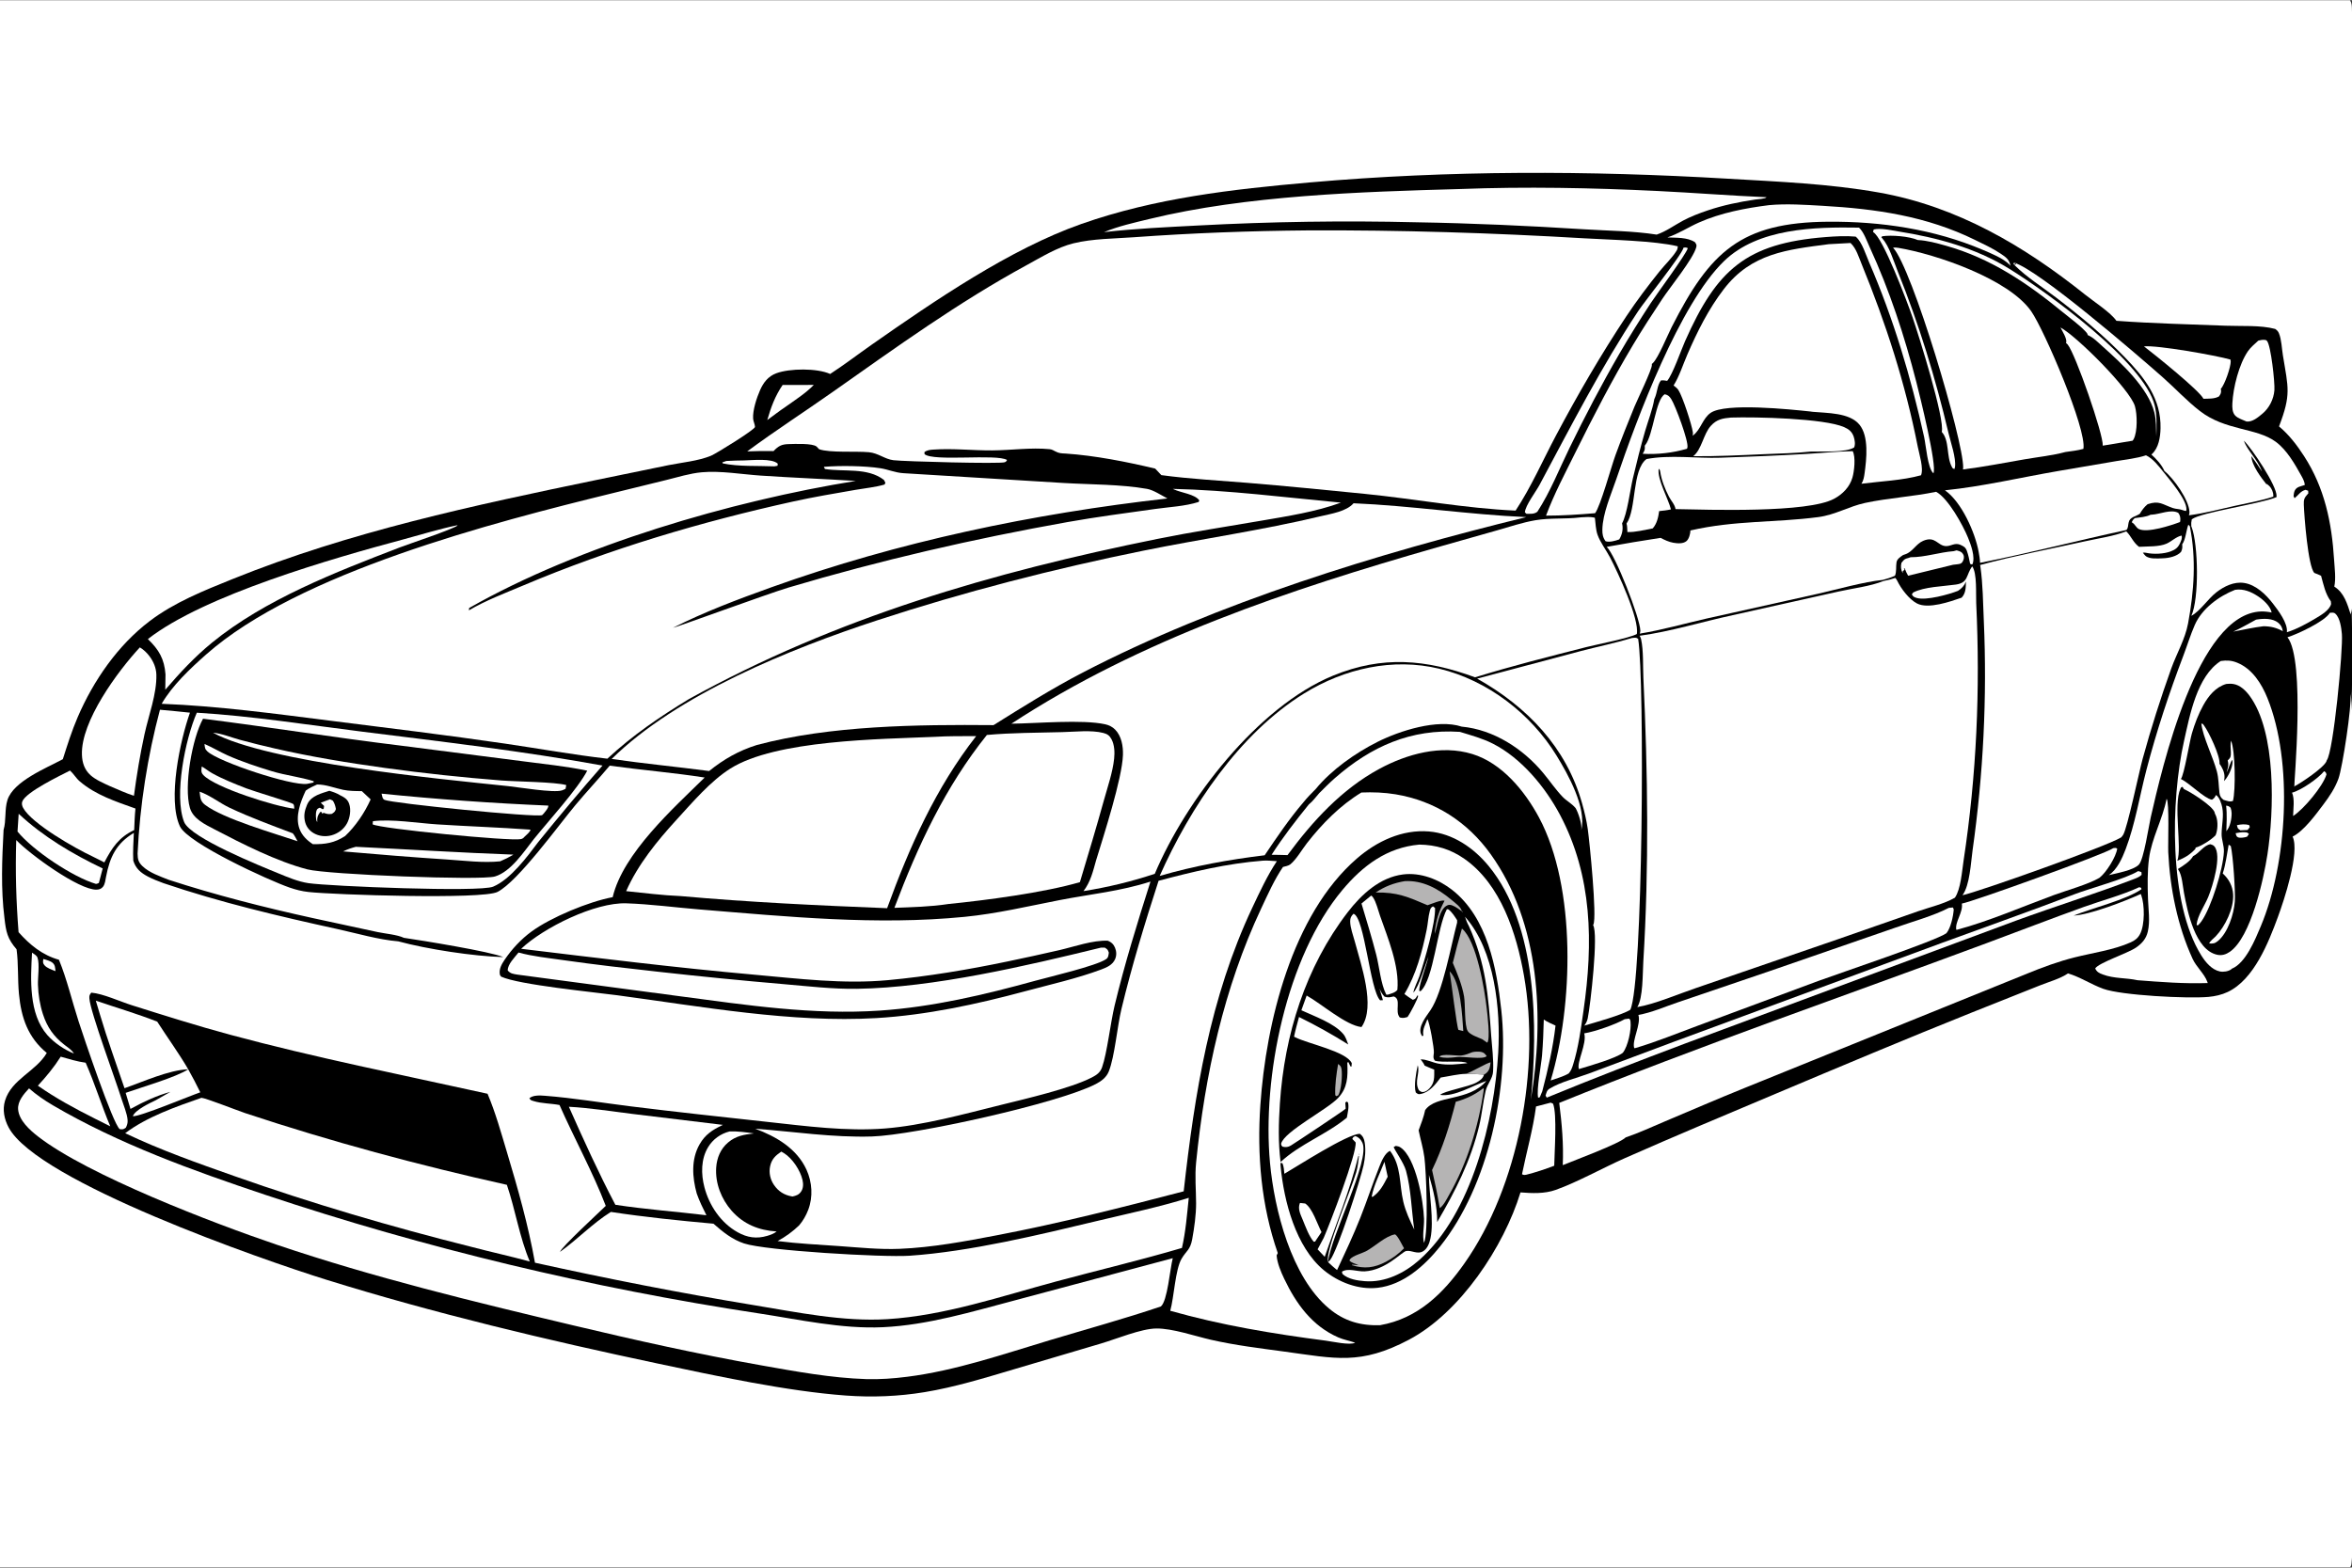 <svg version="1.1" xmlns="http://www.w3.org/2000/svg" style="display: block;" viewBox="0 0 2048 1365" width="1536" height="1024">
<rect x="0" y="0" width="2048" height="1365" fill="#333333" stroke="none"/>
<defs>
	<linearGradient id="Gradient1" gradientUnits="userSpaceOnUse" x1="1258.96" y1="862.838" x2="1277.83" y2="890.308">
		<stop class="stop0" offset="0" stop-opacity="1" stop-color="rgb(157,157,157)"/>
		<stop class="stop1" offset="1" stop-opacity="1" stop-color="rgb(190,190,190)"/>
	</linearGradient>
</defs>
<path transform="translate(0,0)" fill="rgb(0,0,0)" d="M 0 0 L 2046.25 0 C 2047.66 2.214 2047.85 4.101 2047.92 6.662 C 2049.13 49.064 2048.02 91.829 2048.03 134.263 L 2048.04 386.993 L 2048.03 492.702 C 2048.03 502.243 2049.58 523.523 2047.7 531.923 C 2047.47 532.934 2047.17 533.896 2046.83 534.871 C 2048.91 540.515 2049.14 599.25 2047.16 603.848 C 2047 604.215 2046.81 604.569 2046.64 604.929 C 2050.03 612.663 2048.03 722.145 2048.03 737.889 L 2048 1217.42 C 2048 1238.4 2049.78 1356.29 2047.3 1363.06 C 2046.99 1363.88 2046.73 1364.21 2046.25 1365 L 0 1365 L 0 780.163 L 0 744 L 0 0 z"/>
<path transform="translate(0,0)" fill="rgb(255,255,255)" d="M 37.719 835.019 C 40.201 835.8 43.816 836.655 45.818 838.386 C 48.136 840.392 47.965 842.803 48.324 845.628 C 45.22 844.414 40.761 842.981 38.642 840.391 C 37.005 838.391 37.48 837.464 37.719 835.019 z"/>
<path transform="translate(0,0)" fill="rgb(255,255,255)" d="M 632.479 401.304 C 637.642 400.956 642.87 400.92 648.043 400.82 C 655.227 400.68 672.119 398.747 677.254 403.686 L 677.021 405.513 L 674.246 405.988 C 659.892 405.383 643.289 406.347 629.396 403.417 L 628.929 402.53 L 632.479 401.304 z"/>
<path transform="translate(0,0)" fill="rgb(255,255,255)" d="M 1964.45 539.499 L 1965.35 539.353 C 1971.21 538.451 1978.9 538.239 1983.77 542.218 C 1986.19 544.194 1987.31 546.513 1987.76 549.531 C 1982.13 546.488 1977.35 545.313 1970.96 545.231 C 1962.14 546.275 1953.29 548.316 1944.55 549.939 C 1951.32 546.93 1957.9 542.996 1964.45 539.499 z"/>
<path transform="translate(0,0)" fill="rgb(255,255,255)" d="M 2023.72 671.497 C 2025.31 672.449 2025.21 672.489 2025.79 674.268 C 2022.83 684.476 2005.71 704.903 1996.71 710.501 C 1996.84 704.425 1998.24 695.75 1995.78 690.183 C 2003.84 688.095 2018.51 677.841 2023.72 671.497 z"/>
<path transform="translate(0,0)" fill="rgb(255,255,255)" d="M 1344.25 887.767 C 1347.36 889.955 1351.04 891.424 1354.47 893.053 C 1352.27 912.31 1347.85 931.574 1342.93 950.296 C 1342.27 952.035 1341.51 953.732 1340.78 955.44 L 1339.33 955.851 C 1337.72 948.886 1342.06 927.258 1342.73 919 C 1343.59 908.594 1344 898.203 1344.25 887.767 z"/>
<path transform="translate(0,0)" fill="rgb(255,255,255)" d="M 1872.65 448.103 C 1872.95 448.094 1873.26 448.09 1873.56 448.077 C 1880.62 447.768 1890.34 443.015 1896.72 446.498 C 1898.35 448.504 1898.77 451.055 1898.44 453.637 C 1898.4 453.931 1898.28 454.207 1898.2 454.492 C 1890.6 457.367 1869.98 464.19 1862.44 460.598 C 1859.9 459.387 1859.22 456.36 1856.23 454.709 C 1856.87 452.981 1857.5 452.28 1858.88 451.076 C 1863.23 450.403 1868.78 450.148 1872.65 448.103 z"/>
<path transform="translate(0,0)" fill="rgb(255,255,255)" d="M 681.473 335.116 L 708.592 335.067 C 701.486 342.427 692.287 348.228 683.976 354.176 C 678.569 357.814 673.365 361.841 668.096 365.682 C 671.354 354.4 674.833 344.89 681.473 335.116 z"/>
<path transform="translate(0,0)" fill="rgb(255,255,255)" d="M 27.886 829.516 C 29.574 830.733 31.937 831.863 32.664 833.915 C 34.627 839.456 32.846 851.246 33.044 857.507 C 33.316 866.128 34.706 874.889 37.376 883.097 C 41.06 894.421 46.719 902.498 56.05 909.751 C 58.831 911.912 62.112 913.925 64.068 916.902 C 64.168 917.054 64.258 917.213 64.353 917.368 C 56.072 914.097 47.104 907.973 41.203 901.278 C 24.872 882.751 26.644 852.592 27.886 829.516 z"/>
<path transform="translate(0,0)" fill="rgb(255,255,255)" d="M 1703.71 479.149 C 1706.3 479.921 1708.06 480.183 1709.48 482.747 C 1710.55 484.671 1710.07 487 1709.03 488.838 C 1707.79 491.033 1706.2 490.987 1703.96 491.318 C 1702.84 491.483 1701.74 491.604 1700.62 491.696 L 1661.49 501.253 C 1660.25 499.195 1659.41 497.166 1658.57 494.918 L 1657.52 494.875 L 1657.62 494.63 L 1658.42 496.005 L 1656.81 497.327 L 1656.74 498.984 C 1655.23 496.066 1654.91 493.228 1655.66 490.062 C 1656.78 488.681 1657.97 486.888 1659.74 486.361 C 1660.42 486.161 1661.1 486 1661.77 485.773 L 1663.67 485.129 C 1676.22 485.174 1688.61 480.822 1701.12 479.855 L 1703.71 479.149 z"/>
<path transform="translate(0,0)" fill="rgb(255,255,255)" d="M 680.302 1002.78 C 681.058 1003.2 681.8 1003.62 682.541 1004.07 C 689.9 1008.56 696.919 1019.17 698.798 1027.54 C 699.569 1030.97 699.563 1034.8 697.436 1037.77 C 695.518 1040.45 693.18 1041.2 690.089 1041.88 C 689.881 1041.84 689.672 1041.81 689.464 1041.78 C 682.877 1040.68 677.724 1037.36 673.97 1031.88 C 670.743 1027.18 669.38 1021.29 670.558 1015.67 C 671.889 1009.32 675.245 1006.25 680.302 1002.78 z"/>
<path transform="translate(0,0)" fill="rgb(255,255,255)" d="M 1414.69 887.481 L 1418.49 886.967 C 1419.55 887.99 1419.59 888.103 1419.77 889.618 C 1420.61 896.714 1417.57 910.993 1413.1 916.702 C 1407.14 921.501 1384.41 928.032 1376.2 930.495 L 1374.87 930.931 C 1372.56 925.29 1382.03 908.632 1379.46 899.819 C 1388.9 898.265 1406.5 892.105 1414.69 887.481 z"/>
<path transform="translate(0,0)" fill="rgb(255,255,255)" d="M 1432.17 387.943 C 1432.31 387.786 1432.45 387.634 1432.58 387.472 C 1439.59 378.812 1441.58 347.581 1449.62 343.201 C 1452.49 343.837 1453.69 345.025 1455.28 347.502 C 1458.79 352.968 1470.66 384.572 1469.3 389.608 C 1469.2 389.947 1469.08 390.277 1468.97 390.611 C 1456.94 394.274 1442.9 395.777 1430.38 395.05 C 1432.19 391.942 1432.39 391.516 1432.17 387.943 z"/>
<path transform="translate(0,0)" fill="rgb(255,255,255)" d="M 163.885 931.081 C 167.585 937.692 171.063 944.352 174.395 951.157 C 165.835 954.047 121.001 972.808 115.665 971.94 C 117.798 966.386 130.384 960.592 135.718 957.988 L 148.413 950.735 C 136.101 954.092 124.785 959.53 113.615 965.627 L 109.422 951.631 C 122.992 946.79 153.55 938.016 163.885 931.081 z"/>
<path transform="translate(0,0)" fill="rgb(255,255,255)" d="M 1350.27 960.148 L 1352.29 961.031 C 1356.01 969.96 1353.5 1003.87 1353.35 1015.09 C 1345.34 1018.12 1337.54 1020.78 1329.23 1022.87 C 1327.28 1023.22 1327.06 1023.33 1325.28 1022.52 C 1329.28 1002.73 1334.84 983.618 1337.49 963.499 L 1350.27 960.148 z"/>
<path transform="translate(0,0)" fill="rgb(255,255,255)" d="M 16.262 708.575 C 37.786 728.647 62.99 743.523 89.429 756.186 L 86.085 768.821 C 85.36 769.312 84.45 769.434 83.61 769.659 C 63.722 763.872 28.553 740.499 15.258 724.037 L 16.262 708.575 z"/>
<path transform="translate(0,0)" fill="rgb(255,255,255)" d="M 635.208 985.249 C 642.439 984.93 649.361 985.972 656.498 986.961 C 647.817 987.993 640.813 989.06 633.953 994.872 C 627.44 1000.39 624.193 1008.26 623.621 1016.66 C 622.691 1030.3 628.083 1044.11 637.056 1054.28 C 647.489 1066.09 660.784 1071.37 676.243 1072.35 C 674.071 1074.23 670.855 1075.34 668.118 1076.15 C 658.824 1078.93 650.708 1077.73 642.254 1072.99 C 627.681 1064.83 617.595 1049.84 613.393 1033.89 C 610.357 1022.37 610.261 1009.35 616.615 998.877 C 620.797 991.985 627.458 987.21 635.208 985.249 z"/>
<path transform="translate(0,0)" fill="rgb(255,255,255)" d="M 1866.85 301.498 C 1878.41 300.31 1929.09 309.285 1942.12 312.96 C 1942.21 313.405 1942.38 314.095 1942.39 314.585 C 1942.47 319.446 1937.21 334.901 1933.75 338.499 C 1933.82 338.857 1933.93 339.209 1933.97 339.572 C 1934.21 342.034 1933.53 343.205 1932.14 345.118 C 1928.11 347.349 1923.14 346.974 1918.65 347.136 C 1915.42 340.15 1875.78 308.266 1866.85 301.498 z"/>
<path transform="translate(0,0)" fill="rgb(255,255,255)" d="M 52.861 920.109 C 60.052 922.171 67.159 924.361 74.59 925.376 C 82.585 943.527 88.331 962.505 96.025 980.788 L 82.407 973.956 C 65.421 965.424 48.552 956.304 32.982 945.376 C 40.373 937.324 47.02 929.37 52.861 920.109 z"/>
<path transform="translate(0,0)" fill="rgb(255,255,255)" d="M 1465.99 215.476 C 1467.53 215.299 1468.25 215.263 1469.66 215.957 C 1468.18 221.396 1442.71 255.664 1437.5 263.627 C 1428.02 278.13 1418.83 292.804 1410.13 307.789 C 1394.62 334.501 1380.17 362.191 1366.65 389.959 C 1357.69 408.357 1349.81 428.4 1338.66 445.52 C 1335.83 447.739 1332.52 447.29 1329.09 447.301 L 1327.79 445.976 C 1328.3 439.891 1337.32 428.164 1340.47 422.266 C 1367.81 371.167 1394.35 319.369 1426.34 270.94 C 1432.59 261.47 1464.13 222.48 1465.99 215.476 z"/>
<path transform="translate(0,0)" fill="rgb(255,255,255)" d="M 1630.93 201.91 L 1631.53 199.676 C 1637.54 198.226 1646.88 200.435 1652.99 201.399 C 1686.46 206.683 1720.19 215.771 1749.29 233.747 C 1782.89 254.502 1867.17 315.593 1876.24 353.088 C 1878.35 361.827 1877.81 371.123 1877.62 380.047 C 1877.21 372.814 1877.7 366.197 1875.89 359.049 C 1870.45 337.557 1847.04 315.975 1830.95 301.658 C 1827.07 298.206 1822.73 293.67 1817.9 291.645 C 1817.6 290.295 1817.13 289.741 1816.18 288.737 C 1810.41 282.592 1802.72 277.122 1796.16 271.732 C 1765.22 246.326 1733.36 224.784 1694.4 213.82 C 1686.59 211.622 1678 209.243 1669.88 208.883 C 1662.33 205.598 1647.07 204.393 1639.02 205.59 L 1638.15 206.443 C 1638.36 206.675 1638.57 206.904 1638.78 207.137 C 1645.24 214.471 1648.76 226.976 1652.39 236.013 C 1671.14 282.641 1685.16 328.483 1696.75 377.401 C 1698.67 385.492 1703.34 398.516 1702.31 406.524 C 1702.22 407.196 1702.05 407.638 1701.85 408.307 C 1700.26 407.8 1700.29 407.792 1699.48 406.271 C 1694.65 397.133 1697.69 383.588 1690.77 375.996 C 1693.75 365.319 1670.89 292.323 1665.27 275.984 C 1661 263.565 1639.44 206.068 1630.93 201.91 z"/>
<path transform="translate(0,0)" fill="rgb(255,255,255)" d="M 1966.42 296.498 C 1968 296.144 1969.65 295.7 1971.28 295.806 C 1972.51 295.886 1973.17 295.789 1974.01 296.782 C 1977.41 300.791 1980.93 333.062 1980.43 339.669 C 1979.83 347.474 1975.96 355.206 1969.91 360.203 C 1966.13 363.327 1961.34 367.454 1956.19 366.963 C 1953.15 365.544 1948.66 364.222 1946.33 361.79 C 1943.7 359.045 1943.65 354.666 1943.83 351.086 C 1944.51 337.301 1949.59 317.051 1957.4 305.695 C 1959.7 302.344 1963.43 299.246 1966.42 296.498 z"/>
<path transform="translate(0,0)" fill="rgb(255,255,255)" d="M 1794.12 285.018 C 1808.68 292.899 1854.82 339.193 1858.99 353.615 C 1861.03 360.709 1861.33 375.644 1857.91 382.22 C 1857.57 382.88 1857.4 383.039 1856.91 383.671 L 1830.98 387.966 C 1831.63 378.4 1807.3 308.225 1800.42 299.887 C 1800.03 299.414 1799.39 298.918 1798.95 298.543 C 1799.01 298.377 1799.1 298.22 1799.15 298.047 C 1799.96 294.793 1795.68 288.109 1794.12 285.018 z"/>
<path transform="translate(0,0)" fill="rgb(255,255,255)" d="M 1861.76 758.498 C 1862.89 758.662 1863.63 758.994 1864.67 759.45 L 1864.8 761.76 C 1862.64 763.786 1860.19 764.648 1857.46 765.689 C 1823.73 778.54 1788.95 789.375 1755.01 801.791 L 1467.44 908.608 C 1427.06 923.776 1386.73 939.38 1346.84 955.795 L 1345.8 954.019 C 1346.65 951.352 1346.8 949.481 1349.34 947.934 C 1359.04 942.027 1372.47 938.892 1383.25 934.899 L 1458.28 906.834 L 1691.71 820.724 C 1729.83 806.749 1768.15 793.282 1806.07 778.765 C 1819.88 773.478 1851.29 765.096 1861.76 758.498 z"/>
<path transform="translate(0,0)" fill="rgb(255,255,255)" d="M 1840.14 738.498 C 1841.81 738.324 1842.06 738 1843.55 738.911 C 1842.56 746.213 1833.97 759.755 1828.09 764.342 C 1818.45 770.021 1799.36 775.325 1788.19 779.44 C 1761.71 789.202 1731.21 802.359 1704.33 809.502 L 1703.43 809.612 C 1702.09 802.771 1709.48 794.514 1708.28 786.774 C 1717.69 785.193 1832.99 743.693 1840.14 738.498 z"/>
<path transform="translate(0,0)" fill="rgb(255,255,255)" d="M 83.42 871.314 C 101.142 877.402 119.475 882.753 136.89 889.602 C 145.779 903.428 155.596 916.906 163.885 931.081 C 146.887 931.754 124.759 941.897 108.412 947.575 C 101.175 926.254 93.421 904.963 87.028 883.376 L 83.42 871.314 z"/>
<path transform="translate(0,0)" fill="rgb(255,255,255)" d="M 1507.3 363.499 C 1528.55 362.819 1588.28 364.148 1605.82 371.84 C 1609.89 373.623 1612.7 375.889 1614.13 380.225 C 1615.04 382.999 1615.69 386.886 1614.49 389.521 C 1607.27 394.2 1586.09 392.774 1576.75 393.112 C 1563.36 394.571 1549.77 394.757 1536.31 395.363 C 1515.66 396.293 1495.05 397.321 1474.37 397.162 C 1481.8 391.34 1483.21 377.89 1489.66 370.74 C 1494.81 365.036 1499.99 364.127 1507.3 363.499 z"/>
<path transform="translate(0,0)" fill="rgb(255,255,255)" d="M 60.974 670.932 C 64.046 673.623 66.166 677.536 69.424 680.326 C 83.399 692.295 100.945 697.922 117.955 704.016 C 117.288 710.23 117.131 716.516 116.835 722.757 C 103.496 729.005 97.457 738.272 90.853 750.922 L 80.365 745.639 C 65.758 738.824 27.748 717.312 20.16 703.451 C 19.26 701.807 18.719 699.782 19.366 697.98 C 22.366 689.62 52.834 675.114 60.974 670.932 z"/>
<path transform="translate(0,0)" fill="rgb(255,255,255)" d="M 1886.57 695.496 C 1889.12 698.478 1887.66 735.026 1888.01 742.147 C 1889.52 773.542 1896.08 806.274 1909.23 834.948 C 1912.43 841.925 1919.51 847.988 1921.97 854.799 C 1922.11 855.191 1922.24 855.589 1922.37 855.984 C 1901.85 856.705 1881.69 855.083 1861.24 853.53 C 1851.1 851.299 1841.1 852.277 1830.97 848.533 C 1827.92 847.406 1825.75 846.321 1824.39 843.273 C 1827.53 838.29 1852.56 830.12 1859.83 825.166 C 1865.05 821.609 1868.77 817.46 1870.22 811.134 C 1872.31 802.048 1870.71 792.12 1870.37 782.887 C 1869.95 771.314 1869.75 758.915 1871.26 747.44 C 1873.62 729.641 1883.16 713.269 1886.57 695.496 z"/>
<path transform="translate(0,0)" fill="rgb(255,255,255)" d="M 2028.79 533.498 C 2030.65 533.454 2032.07 533.002 2033.55 534.351 C 2037.66 538.112 2038.72 546.852 2039.19 552.049 C 2040.34 564.737 2031.88 654.882 2026 662.013 C 2025.93 662.263 2025.88 662.521 2025.79 662.763 C 2023.7 668.236 2003.86 681.594 1998.17 684.502 L 1997.77 685.147 C 1997.17 684.555 2007.65 574.716 1991.81 554.848 C 2000.34 552.184 2024.22 541.139 2028.79 533.498 z"/>
<path transform="translate(0,0)" fill="rgb(255,255,255)" d="M 1946.25 513.499 C 1953.65 512.416 1960.17 515.212 1966.26 519.234 C 1970.84 522.266 1976.92 527.74 1978.04 533.294 C 1975.14 532.671 1971.77 532.272 1968.81 532.375 C 1913.09 534.319 1882.53 668.99 1872.73 711.773 C 1870.98 719.454 1866.74 748.295 1862.44 752.824 C 1857.84 757.762 1842.98 760.344 1836.18 762.036 C 1843.42 757.325 1847.93 747.239 1850.9 739.428 C 1859.23 717.514 1863.05 693.134 1868.98 670.415 C 1877.87 636.386 1888.72 603.597 1901.2 570.736 C 1904.55 561.92 1907.35 552.736 1911.11 544.108 C 1917.33 529.873 1932.21 518.96 1946.25 513.499 z"/>
<path transform="translate(0,0)" fill="rgb(255,255,255)" d="M 121.782 563.652 C 125.01 565.571 127.9 568.326 130.148 571.334 C 133.668 576.042 135.993 581.443 136.156 587.377 C 136.614 604.095 129.378 622.974 125.813 639.346 C 121.953 657.073 119.021 674.949 116.62 692.927 C 109.393 690.533 102.435 687.368 95.441 684.376 C 90.037 681.882 83.192 678.923 78.778 674.93 C 73.597 670.243 71.607 664.181 71.345 657.337 C 70.223 628.031 102.606 584.35 121.782 563.652 z"/>
<path transform="translate(0,0)" fill="rgb(255,255,255)" d="M 1409.94 469.623 C 1406.65 470.823 1401.48 472.335 1398.07 471.209 C 1395.7 468.032 1395.19 465.022 1395.25 461.14 C 1395.49 447.036 1402.79 430.656 1407.33 417.28 C 1425.52 363.628 1462.61 264.492 1501.31 227.14 C 1530.96 198.514 1580.08 197.443 1618.74 198.08 C 1622.85 201.842 1625.6 209.829 1627.93 214.884 C 1645.36 252.696 1658.35 292.459 1668.69 332.731 C 1671.39 343.237 1687.01 406.067 1683.49 412.028 C 1678.46 407.599 1677.03 387.629 1675.43 380.403 C 1663.86 328.068 1648.8 277.59 1627.54 228.306 C 1624.79 221.929 1621.39 210.799 1616.24 206.275 C 1616.09 206.144 1615.93 206.025 1615.78 205.9 C 1607.29 205.104 1598.11 205.645 1589.63 206.31 C 1520.32 211.741 1494.83 234.807 1467.26 296.988 C 1463.76 304.885 1456.46 325.956 1451.68 331.542 C 1449.74 331.161 1448.21 330.945 1446.21 331.182 C 1442.98 335.487 1443.09 341.62 1440.85 346.589 C 1440.74 346.834 1440.62 347.075 1440.5 347.319 C 1438.91 356.651 1435.16 366.069 1432.5 375.183 C 1428.53 388.787 1425.14 402.6 1421.85 416.384 C 1419.45 426.462 1416.9 447.522 1412.4 455.666 C 1412.46 455.936 1412.53 456.204 1412.58 456.476 C 1413.45 461.047 1412.36 465.731 1409.94 469.623 z"/>
<path transform="translate(0,0)" fill="rgb(255,255,255)" d="M 397.569 457.393 L 398.567 457.442 C 393.766 461.042 355.913 473.573 347.814 476.696 C 292.379 498.068 230.841 521.792 184.494 559.63 C 169.594 571.794 156.423 585.972 143.919 600.541 L 144.11 587.188 C 143.086 573.721 138.424 565.698 128.757 556.418 C 177.979 518.004 289.82 486.074 351.538 469.512 C 366.836 465.406 382.068 460.666 397.569 457.393 z"/>
<path transform="translate(0,0)" fill="rgb(255,255,255)" d="M 1696.99 790.498 L 1700.53 790.18 L 1701.22 791.926 C 1700.78 797.876 1698.65 807.883 1694.87 812.574 C 1685.22 819.456 1601.99 847.294 1583.28 854.165 L 1478.03 893.256 C 1460.3 899.791 1442.45 907.14 1424.35 912.516 L 1423.02 912.73 C 1420.77 905.959 1429.1 892.245 1426.64 883.731 C 1437.92 881.873 1450.33 876.335 1461.25 872.695 L 1541.24 845.487 L 1650.77 807.606 C 1665.68 802.308 1682.98 797.705 1696.99 790.498 z"/>
<path transform="translate(0,0)" fill="rgb(255,255,255)" d="M 495.351 963.746 C 513.455 964.686 531.71 967.648 549.697 969.852 L 629.475 979.521 L 628.826 979.828 C 620.231 983.972 614.025 987.935 609.152 996.471 C 601.64 1009.63 602.815 1025.17 606.665 1039.25 C 608.984 1045.87 611.968 1051.97 615.109 1058.22 C 588.618 1055.01 562.271 1053.15 535.819 1049.1 C 521.184 1021.27 508.107 992.472 495.351 963.746 z"/>
<path transform="translate(0,0)" fill="rgb(255,255,255)" d="M 1433.67 399.628 C 1454.27 395.753 1476.96 399.168 1497.92 398.474 C 1522.74 397.653 1547.58 396.624 1572.38 395.212 C 1585.95 394.44 1599.66 392.999 1613.23 392.757 C 1615.98 397.833 1614.6 410.296 1613 415.779 C 1610.59 424.038 1604.47 430.229 1597.02 434.233 C 1573.82 446.714 1488.65 443.786 1458.98 443.226 C 1458.34 439.203 1455.19 436.13 1453.34 432.559 C 1449.74 425.612 1446.77 418.18 1445.6 410.43 C 1445.42 409.26 1445.19 408.843 1444.34 408.032 C 1442.7 416.868 1452.81 434.482 1454.97 443.475 C 1451.56 444.249 1448.17 444.609 1444.7 444.967 C 1443.94 450.329 1442.8 455.861 1439.11 460.022 C 1432.24 461.292 1424 463.466 1417.06 463.202 C 1416.83 460.815 1417.02 458.087 1416.3 455.828 C 1425.08 443.238 1420.96 409.234 1433.67 399.628 z"/>
<path transform="translate(0,0)" fill="rgb(255,255,255)" d="M 1148.8 690.522 C 1153.23 686.103 1157.59 681.672 1162.3 677.551 C 1193.9 649.893 1228.61 634.41 1271.19 637.233 C 1281.04 640.271 1290.65 642.813 1299.9 647.502 C 1324.68 660.063 1345.47 685.219 1358.32 709.399 C 1386.67 762.791 1387.31 821.416 1378.85 879.872 C 1376.56 895.678 1374.51 911.974 1369.7 927.243 C 1368.79 930.121 1367.95 932.417 1365.93 934.731 C 1361.2 937.485 1355.4 939.033 1350.24 940.852 C 1369.82 876.189 1372.82 772.887 1340.07 711.772 C 1327.72 688.738 1307.81 664.428 1282.01 656.523 C 1254.88 648.208 1225.19 656.41 1200.98 669.503 C 1168.31 687.175 1142.9 714.995 1121.11 744.559 C 1116.49 744.454 1111.86 744.275 1107.24 744.277 C 1117.17 728.834 1128.15 714.64 1139.69 700.399 C 1142.98 697.865 1145.99 693.65 1148.8 690.522 z"/>
<path transform="translate(0,0)" fill="rgb(255,255,255)" d="M 958.695 825.143 L 961.998 825.14 C 964.417 826.701 964.556 826.815 965.521 829.519 C 965.137 831.759 965.217 833.698 963.186 835.134 C 954.926 840.973 913.329 850.717 901.693 853.928 C 857.329 866.17 812.202 876.853 766.154 879.973 C 707.986 883.913 650.184 875.22 592.684 867.582 L 450.244 848.609 C 446.691 847.954 444.547 847.881 442.129 845.052 C 441.903 839.717 448.24 833.558 451.498 829.408 C 463.899 832.803 477.515 834.178 490.273 836.007 C 517.95 839.976 545.769 843.117 573.556 846.206 C 609.851 850.242 646.12 853.844 682.503 856.957 C 703.763 858.775 725.048 861.326 746.414 861.006 C 812.758 860.01 893.927 840.964 958.695 825.143 z"/>
<path transform="translate(0,0)" fill="rgb(255,255,255)" d="M 1693.56 426.856 C 1726.73 423.482 1760.11 415.519 1793.03 409.906 L 1842.59 401.451 C 1851.07 399.982 1860.46 399.098 1868.61 396.369 C 1874.79 399.271 1879.56 405.669 1883.77 410.837 C 1889.19 417.653 1903.97 434.651 1903.83 443.398 C 1903.82 444.168 1903.74 444.238 1903.5 444.858 C 1902.36 444.713 1901.56 444.522 1900.48 444.093 C 1897.83 443.032 1894.83 443.251 1892.09 442.322 C 1882.85 439.182 1880.25 435.49 1870.02 438.964 C 1866.95 441.505 1865.21 444.049 1863.15 447.4 C 1861.28 448.402 1859.45 449.364 1857.47 450.132 C 1855.09 451.63 1854.23 452.071 1853.49 454.952 C 1852.95 457.047 1853.2 459.868 1851.55 461.405 C 1809.08 470.599 1766.73 481.595 1724.13 490.013 C 1724.03 486.778 1723.49 483.609 1722.91 480.431 C 1719.87 463.718 1708.07 436.928 1693.56 426.856 z"/>
<path transform="translate(0,0)" fill="rgb(255,255,255)" d="M 1540.38 178.496 C 1555.64 177.092 1571.7 178.199 1586.98 179.072 C 1633.55 181.732 1677.48 188.023 1719.75 208.794 C 1727.18 212.444 1735.09 216.076 1741.98 220.691 C 1746.62 223.8 1749.56 225.748 1750.65 231.389 C 1750.17 230.781 1750.12 230.678 1749.62 230.172 C 1744.17 224.707 1733.64 220.464 1726.56 217.452 C 1684.12 199.399 1637.84 192.603 1591.96 192.931 C 1515.79 193.477 1488.94 219.034 1455.55 284.811 C 1452.16 291.475 1443.9 311.633 1439.27 315.973 C 1438.95 316.273 1438.61 316.556 1438.28 316.848 C 1438.32 317.078 1438.39 317.306 1438.4 317.54 C 1438.55 321.575 1425.57 348.227 1423.16 354.114 C 1417.43 368.06 1411.83 382.056 1406.67 396.22 C 1402.85 406.7 1393.68 440.48 1388.93 446.783 C 1374.69 447.971 1360.48 448.924 1346.19 448.92 C 1353.22 430.099 1362.8 412.041 1371.7 394.06 C 1387.47 362.238 1403.64 330.902 1421.86 300.394 C 1430.03 286.705 1438.79 273.187 1447.62 259.911 C 1454.56 249.499 1474.32 225.28 1477.01 215.191 C 1477.61 212.971 1476.96 212.528 1475.88 210.754 C 1469.2 206.361 1459.6 206.992 1451.86 206.611 C 1461.33 203.558 1470.1 197.707 1479.24 193.666 C 1498.45 185.166 1519.66 181.118 1540.38 178.496 z"/>
<path transform="translate(0,0)" fill="rgb(255,255,255)" d="M 1271.65 164.455 C 1328.55 162.258 1386.41 163.422 1443.27 166.168 C 1474.95 167.697 1506.56 170.254 1538.24 171.601 C 1537.28 173.018 1530.35 173.322 1528.29 173.626 C 1514.25 175.7 1500.28 178.577 1486.82 183.141 C 1479.6 185.59 1472.21 188.391 1465.48 191.992 C 1457.95 196.024 1450.66 201.417 1442.55 204.152 C 1421.97 200.937 1399.95 200.824 1379.14 199.514 C 1330.52 196.454 1281.96 194.242 1233.25 193.422 C 1170.01 191.868 1106.5 192.862 1043.35 196.216 C 1015.99 197.668 988.536 198.865 961.319 202.012 C 973.79 196.81 987.524 193.796 1000.64 190.598 C 1085.03 170.023 1184.68 166.857 1271.65 164.455 z"/>
<path transform="translate(0,0)" fill="rgb(255,255,255)" d="M 1648.35 215.493 C 1649.96 215.363 1651.21 215.402 1652.82 215.67 C 1686.1 221.235 1749.13 242.825 1768.68 270.931 C 1780.09 287.32 1817.2 373.838 1814.12 390.762 C 1809.01 392.189 1803.67 392.761 1798.43 393.507 C 1787.09 396.555 1774.75 397.832 1763.16 399.821 C 1745.25 402.893 1727.29 406.48 1709.26 408.687 C 1709.32 408.225 1709.44 407.499 1709.44 406.999 C 1709.62 383.256 1664.96 233.11 1648.35 215.493 z"/>
<path transform="translate(0,0)" fill="rgb(255,255,255)" d="M 1873.32 395.691 C 1873.47 395.556 1873.63 395.424 1873.78 395.284 C 1879.72 389.856 1881.1 380.541 1881.28 372.904 C 1881.89 347.139 1867.43 328.835 1850.4 311.214 C 1831.77 291.941 1811.33 274.976 1790.04 258.753 C 1778.37 249.851 1764.8 241.289 1754.39 230.982 L 1755.71 229.033 L 1754.41 228.681 L 1754.39 231.012 L 1753.13 229.454 L 1753.8 228.603 C 1775.5 235.038 1860.82 308.676 1882.89 328.143 C 1893.86 337.814 1904.01 348.853 1915.56 357.798 C 1937.84 375.064 1964.94 372.27 1981.65 384.618 C 1991.35 391.793 1998.3 404.096 2004.06 414.482 C 2005.34 416.794 2006.78 419.563 2006.9 422.237 C 2003.57 423.394 1999.83 423.689 1998.21 427 C 1997.46 428.53 1997.31 430.23 1997.12 431.902 L 1997.98 433.749 C 2001.45 430.961 2003.15 427.588 2007.53 426.429 L 2009.83 427.231 L 2009.96 429.561 L 2009.43 430.118 C 2006.36 433.427 2005.89 435.082 2006.04 439.514 C 2006.36 448.669 2009.69 493.452 2015.25 498.838 C 2017.24 499.588 2019.19 500.327 2021.08 501.301 C 2023.24 509.111 2024.69 516.885 2029.57 523.515 L 2029.81 525.85 C 2028.46 531.251 2021.03 535.568 2016.51 538.265 C 2008.85 542.832 1999.8 547.863 1991.29 550.458 C 1992.3 542.665 1983.77 531.485 1979.12 525.472 C 1973.03 517.587 1964.34 509.095 1954.05 507.54 C 1945.24 506.209 1936.57 510.491 1929.81 515.756 C 1922.58 521.378 1915.72 532.137 1908.09 536.181 C 1914.99 521.3 1914.16 474.14 1908.36 458.87 C 1908.27 458.631 1908.16 458.4 1908.06 458.165 C 1907.89 455.956 1908 454.282 1908.49 452.117 C 1916.5 445.945 1967.69 438.85 1982.25 432.805 C 1982.28 432.505 1982.31 432.206 1982.32 431.906 C 1982.66 422.876 1960.83 390.421 1953.88 383.635 C 1956.46 391.727 1965.88 400.069 1969.61 410.482 C 1966.62 405.939 1963.65 401.388 1960.38 397.036 C 1960.66 405.217 1969 415.939 1973.88 422.102 L 1973.47 421.061 C 1974.32 421.689 1975.17 422.332 1975.93 423.072 C 1978.19 425.278 1979.56 428.646 1979.48 431.781 C 1979.48 431.983 1979.46 432.184 1979.45 432.386 C 1968.73 435.928 1957.18 437.896 1946.16 440.362 C 1932.92 443.326 1919.47 446.886 1906 448.624 C 1906.34 447.498 1906.55 446.738 1906.49 445.554 C 1905.99 435.178 1892.72 416.458 1884.66 410.016 C 1882.34 404.653 1877.65 399.557 1873.32 395.691 z"/>
<path transform="translate(0,0)" fill="rgb(255,255,255)" d="M 175.418 955.935 C 178.64 955.993 207.833 967.392 213.506 969.275 C 288.332 994.104 364.434 1014.57 441.362 1031.73 C 448.784 1053.57 452.353 1077.36 461.323 1098.52 C 444.438 1093.9 427.256 1090.19 410.314 1085.71 C 340.653 1068.26 271.928 1048.06 204.201 1024.16 C 172.071 1012.82 139.776 1001.49 109.002 986.755 C 128.085 972.417 153.108 963.749 175.418 955.935 z"/>
<path transform="translate(0,0)" fill="rgb(255,255,255)" d="M 1421.02 555.49 C 1423.39 555.296 1424.48 554.729 1426.42 556.204 C 1432.18 591.441 1430.61 856.099 1419.59 879.255 C 1412.19 883.899 1388.8 890.322 1379.53 893.073 C 1380.95 891.126 1382.01 889.173 1382.5 886.795 C 1384.88 875.297 1392 812.924 1387.19 805.568 C 1387.27 805.398 1387.34 805.227 1387.43 805.059 C 1390.71 798.461 1384.07 732.433 1382.53 721.754 C 1381.46 714.369 1379.67 706.892 1377.66 699.707 C 1363.93 650.682 1329.57 615.215 1286.22 590.864 L 1376.56 566.833 C 1391.33 562.966 1406.42 559.91 1421.02 555.49 z"/>
<path transform="translate(0,0)" fill="rgb(255,255,255)" d="M 1471.94 461.815 C 1510.93 452.91 1544.74 455.195 1583.19 450.191 C 1598.08 448.254 1609.96 440.842 1624.14 437.816 C 1644.44 433.488 1665.49 432.375 1685.85 428.155 C 1696.28 433.669 1709.26 457.281 1713.72 468.266 C 1716.15 474.237 1720.12 484.968 1717.52 491.251 C 1716.25 491.418 1716.94 491.47 1715.47 490.84 C 1714.74 487.115 1713.96 483.233 1712.67 479.657 C 1711.44 476.233 1709.7 475.605 1706.66 474.182 C 1701.88 472.347 1698.84 475.598 1694.4 475.453 C 1687.18 475.217 1685.26 466.344 1674.69 470.819 C 1668.13 473.596 1665.43 480.665 1658.57 482.721 C 1658.27 482.813 1657.97 482.933 1657.67 483.035 C 1657.49 483.095 1657.3 483.149 1657.12 483.207 C 1654.82 484.85 1651.86 486.561 1651.38 489.58 C 1650.76 493.432 1651.55 497.468 1650.08 501.164 C 1646.67 502.888 1643.05 503.839 1639.4 504.889 C 1622.96 506.547 1599.65 513.164 1582.97 516.933 L 1485.71 538.611 C 1466.52 542.998 1447.19 548.49 1427.79 551.688 C 1428.1 550.784 1428.35 550.052 1428.33 549.081 C 1428.03 537.876 1406.44 482.854 1399.04 476.109 C 1414.64 473.256 1430.24 470.675 1445.92 468.278 C 1449.48 470.074 1453.08 471.848 1457.06 472.532 C 1460.62 473.145 1465.54 473.563 1468.5 471.089 C 1470.74 469.22 1471.88 464.582 1471.94 461.815 z"/>
<path transform="translate(0,0)" fill="rgb(255,255,255)" d="M 1933.75 575.499 C 1939 574.787 1943.05 574.965 1948.01 576.977 C 1961.12 582.296 1969.29 595.231 1974.37 607.837 C 1996.9 663.651 1991.67 751.651 1968.55 806.583 C 1963.68 818.149 1955.49 838.529 1943.38 843.501 C 1943.2 843.671 1943.04 843.863 1942.85 844.011 C 1940.41 845.87 1935.96 846.541 1932.98 845.905 C 1925.81 844.369 1920.45 837.822 1916.76 831.915 C 1888.2 786.221 1890.22 696.575 1901.67 645.519 C 1906.78 622.725 1912.95 588.712 1933.75 575.499 z"/>
<path transform="translate(0,0)" fill="rgb(0,0,0)" d="M 1895.88 749.52 C 1900.16 738.635 1892.24 700.626 1898.6 686.746 C 1899.27 685.282 1899.14 685.61 1900.45 685.1 L 1901.65 687.081 C 1907.39 689.476 1926.47 701.585 1928.38 707.325 C 1928.49 707.682 1928.55 708.057 1928.64 708.422 C 1931.34 713.153 1931.33 720.361 1929.85 725.538 C 1929.65 726.253 1929.5 726.543 1929.2 727.274 C 1925.76 731.029 1916.79 736.767 1911.87 738.024 L 1911.58 739.193 C 1906.97 744.229 1902.19 746.99 1895.88 749.52 z"/>
<path transform="translate(0,0)" fill="rgb(0,0,0)" d="M 1938.54 595.499 C 1940.6 595.301 1942.61 595.215 1944.66 595.531 C 1950.43 596.421 1955.29 601.065 1958.66 605.592 C 1982.4 637.397 1980.1 706.575 1974.38 743.913 C 1971.11 765.28 1960.07 816.064 1941.59 828.799 C 1938.31 831.058 1934.76 832.212 1930.77 831.388 C 1911.36 827.375 1904.74 793.649 1901.69 777.421 C 1900.59 771.585 1900.08 762.104 1896.76 757.24 C 1896.64 757.059 1896.5 756.889 1896.37 756.713 C 1900.79 753.989 1907.05 750.04 1909.62 745.5 C 1914.85 743.016 1918.97 735.916 1924.72 735.099 C 1926.14 735.624 1927.12 735.759 1928.15 736.956 C 1934.94 744.829 1926.59 771.925 1922.76 781.173 C 1919.65 788.66 1913.4 797.325 1912.67 805.34 L 1913.75 805.808 C 1914.95 804.713 1916.02 803.516 1916.95 802.181 C 1925.57 789.809 1935.72 756.97 1936.45 741.735 C 1936.71 736.339 1934.38 731.359 1934.45 726.073 C 1934.56 718.307 1936.52 710.849 1935.01 703.045 C 1934.35 699.63 1932.54 694.177 1929.59 692.2 C 1928.42 694.374 1928.21 694.987 1926.05 696.331 C 1919.27 695.151 1906.68 681.936 1898.99 678.287 C 1901.86 674.755 1906.56 645.499 1908.56 638.665 C 1911.05 630.176 1914.17 621.891 1918.47 614.135 C 1923.03 605.905 1929.24 598.204 1938.54 595.499 z"/>
<path transform="translate(0,0)" fill="rgb(255,255,255)" d="M 1946.66 725.498 C 1949.09 725.001 1951.85 724.516 1954.32 724.665 C 1956.34 724.786 1956.92 724.706 1958.25 726.17 L 1956.68 728.501 C 1954.72 729.215 1950.58 729.94 1948.63 729.013 C 1947.13 728.298 1947.15 726.994 1946.66 725.498 z"/>
<path transform="translate(0,0)" fill="rgb(255,255,255)" d="M 1947.79 718.498 C 1951.22 717.744 1955.27 717.279 1958.59 718.569 L 1958.98 720.286 L 1957.09 722.666 L 1950.84 722.984 C 1948.28 721.416 1948.54 721.244 1947.79 718.498 z"/>
<path transform="translate(0,0)" fill="rgb(255,255,255)" d="M 1938.38 701.496 C 1940.47 701.746 1940.66 701.942 1942.29 703.305 C 1942.81 704.86 1943.17 706.399 1943.19 708.049 C 1943.26 712.739 1941.94 720.104 1938.67 723.505 L 1938.54 725.091 C 1938.77 717.25 1939.31 709.303 1938.38 701.496 z"/>
<path transform="translate(0,0)" fill="rgb(255,255,255)" d="M 1940.61 735.497 L 1942.45 736.688 C 1944.42 744.338 1946.56 776.965 1945.98 784.91 C 1945.19 795.784 1939.93 812.333 1931.16 819.443 C 1928.49 821.606 1926.87 821.759 1923.66 821.504 C 1924.19 819.564 1927.74 816.965 1929.24 815.391 C 1937.54 806.674 1945.19 791.106 1944.49 778.752 C 1944.09 771.575 1940.75 765.25 1935.42 760.564 C 1938.06 752.738 1939.06 743.645 1940.61 735.497 z"/>
<path transform="translate(0,0)" fill="rgb(255,255,255)" d="M 1939.76 662.148 C 1942.4 659.526 1942.55 658.922 1942.51 655.081 C 1942.48 651.585 1941.85 648.33 1942.67 644.872 C 1946.34 653.177 1946.8 688.099 1944.34 697.374 C 1941.33 698.454 1939.14 697.254 1936.12 696.436 C 1933.92 694.775 1932.9 693.097 1932.58 690.335 C 1931.84 684.06 1931.95 677.735 1930.31 671.586 C 1926.93 658.888 1918.19 641.866 1916.81 630.029 C 1918.46 630.279 1918.2 630.388 1919.13 631.646 C 1923.35 637.379 1933.24 658.019 1932.64 665.09 C 1933.13 665.716 1933.57 666.302 1933.97 666.991 C 1936.48 671.3 1937.72 675.099 1936.54 680.119 C 1937.15 679.467 1937.75 678.801 1938.29 678.077 C 1941.22 674.091 1944.71 666.611 1943.85 661.651 C 1942.44 662.273 1940.29 670.305 1938.83 672.514 C 1939.9 668.385 1940.9 666.312 1939.76 662.148 z"/>
<path transform="translate(0,0)" fill="rgb(255,255,255)" d="M 924.86 637.453 C 935.904 637.228 950.214 635.438 960.809 638.206 C 964.205 639.093 966.19 640.491 967.86 643.672 C 970.492 648.685 970.708 655.087 970.127 660.597 C 968.865 672.569 964.527 684.924 961.312 696.504 C 954.659 720.471 947.499 744.299 940.324 768.115 C 909.054 777.241 858.637 783.875 825.762 787.157 C 810.432 789.548 794.286 789.89 778.787 790.498 C 799.25 736.4 822.948 685.325 859.33 639.927 C 880.982 637.959 903.131 638.043 924.86 637.453 z"/>
<path transform="translate(0,0)" fill="rgb(255,255,255)" d="M 1009.8 762.695 C 1036.29 703.074 1079.09 638.626 1135.67 603.697 C 1170.7 582.065 1212.77 572.517 1253.23 582.229 C 1295.26 592.321 1333 621.346 1355.44 658.022 C 1365.47 674.424 1381.67 703.265 1376.89 722.912 C 1377.74 717.975 1374.48 708.107 1372.02 703.704 C 1368.47 699.445 1364.17 697.493 1360.59 693.759 C 1354.55 687.466 1349.38 679.814 1343.79 673.077 C 1326.23 651.918 1300.56 635.265 1272.78 632.673 C 1251.65 625.689 1218.67 636.296 1199.44 645.961 C 1180.13 655.668 1159.52 670.164 1145.72 686.924 C 1141.96 690.71 1138.27 694.456 1134.92 698.61 C 1122.45 713.198 1111.93 728.819 1101.21 744.699 C 1069.88 748.52 1040.1 753.882 1009.8 762.695 z"/>
<path transform="translate(0,0)" fill="rgb(255,255,255)" d="M 1862.77 772.499 L 1864.43 773.071 L 1864.67 774.286 C 1851.41 783.482 1821.94 790.67 1805.6 797.22 C 1819.72 796.631 1850.8 784.482 1864.09 778.429 C 1864.22 778.75 1864.35 779.068 1864.47 779.393 C 1867.54 787.801 1867.65 805.316 1863.46 813.297 C 1861.56 816.925 1858.99 818.877 1855.34 820.52 C 1840.48 827.205 1822.3 829.65 1806.49 833.63 C 1792.53 837.145 1778.69 842.191 1765.39 847.668 L 1518.64 947.559 C 1495.54 956.89 1472.65 966.819 1449.69 976.492 C 1438.42 981.239 1427.14 986.525 1415.55 990.444 C 1410.23 995.869 1370.6 1010.53 1360.77 1014.59 C 1361.56 996.044 1360 978.709 1357.7 960.366 C 1480.37 910.552 1605.89 867.354 1729.98 821.199 C 1758.15 810.721 1786.21 799.883 1814.49 789.715 C 1830.34 784.018 1847.57 779.548 1862.77 772.499 z"/>
<path transform="translate(0,0)" fill="rgb(255,255,255)" d="M 1592.41 212.495 L 1611.34 211.462 C 1611.48 211.607 1611.62 211.755 1611.76 211.896 C 1616.33 216.341 1618.48 223.633 1620.87 229.465 C 1642.19 281.564 1659.03 333.642 1669.9 388.947 C 1671.14 395.289 1675.2 407.869 1672.73 413.751 C 1656.67 418.235 1637.49 418.984 1620.85 421.132 C 1622.65 418.298 1623.14 415.238 1623.59 411.973 C 1625.28 399.585 1627.48 379.886 1619.1 369.665 C 1610.44 359.1 1590.87 359.664 1578.38 358.489 C 1577.74 358.339 1577.1 358.291 1576.45 358.222 C 1559.12 356.384 1502.35 350.409 1489.51 359.423 C 1482.49 364.356 1481.05 373.795 1474.46 378.879 C 1474.26 379.027 1474.06 379.162 1473.86 379.303 C 1474.07 378.263 1474.23 377.555 1474.08 376.49 C 1473.15 369.708 1465.1 345.038 1461.42 339.466 C 1460.38 337.895 1458.76 336.691 1457.26 335.582 C 1462.25 327.599 1465.5 317.271 1469.27 308.574 C 1477.9 288.61 1487.69 268.999 1500.99 251.681 C 1525.06 220.341 1555.99 217.258 1592.41 212.495 z"/>
<path transform="translate(0,0)" fill="rgb(255,255,255)" d="M 813.645 641.573 C 825.749 640.836 837.881 640.951 850.002 640.937 C 814.868 685.828 791.801 737.613 772.454 790.807 C 712.588 788.421 652.387 785.613 592.71 780.254 C 576.937 779.627 560.94 777.536 545.224 775.949 C 555.382 752.837 572.248 732.174 589.183 713.677 C 602.977 698.611 618.684 680.074 635.973 669.183 C 675.603 644.217 766.279 643.628 813.645 641.573 z"/>
<path transform="translate(0,0)" fill="rgb(255,255,255)" d="M 1185.43 690.051 C 1195.37 689.611 1205.43 690.003 1215.25 691.63 C 1249.48 697.298 1277.96 715.734 1298.06 743.84 C 1341.29 804.301 1344.76 886.795 1333 957.598 C 1339.17 894.793 1338.73 805.636 1296.21 754.012 C 1283.2 738.22 1265.05 725.685 1244.22 723.975 C 1220.89 722.059 1198.85 732.515 1181.55 747.494 C 1124.94 796.516 1102.36 890.781 1097.46 962.188 C 1094.47 1005.69 1098.18 1049.86 1112.62 1091.14 L 1111.63 1093.2 C 1112.1 1099.88 1115.4 1107.63 1118.27 1113.63 C 1128.63 1135.34 1142.46 1154.62 1165.24 1164.58 C 1169.96 1166.65 1175.12 1167.49 1179.99 1169.22 C 1175.47 1171.68 1159.95 1168.16 1154.46 1167.45 C 1108.51 1161.46 1063.65 1154.07 1019 1141.42 C 1022.35 1129.47 1023.32 1105.45 1028.91 1096 C 1033.03 1089.02 1036.39 1088.54 1038.11 1079.09 C 1039.92 1069.17 1041.54 1057.75 1041.5 1047.7 C 1041.45 1035.61 1040.3 1024.38 1041.52 1012.2 C 1049.16 936.187 1065.63 860.223 1098.29 790.81 C 1103.98 778.726 1109.63 765.931 1117.15 754.894 C 1119.12 754.373 1122.01 753.877 1123.62 752.562 C 1128.78 748.348 1133.77 739.614 1137.99 734.211 C 1151.25 717.221 1166.91 701.276 1185.43 690.051 z"/>
<path transform="translate(0,0)" fill="rgb(255,255,255)" d="M 171.384 620.536 C 219.266 623.405 267.631 631.077 315.272 637.047 C 384.994 645.782 455.507 653.983 524.648 666.568 C 505.51 688.276 487.023 710.601 468.772 733.057 C 459.142 745.909 444.462 765.789 429.355 772.064 C 417.405 777.027 287.536 771.729 268.694 769.012 C 259.659 767.708 250.58 763.822 242.175 760.368 C 227.033 754.146 165.837 729.566 160.346 715.743 C 151.247 692.839 161.449 643.125 171.384 620.536 z"/>
<path transform="translate(0,0)" fill="rgb(0,0,0)" d="M 176.804 625.788 C 234.39 633.045 291.793 642.259 349.387 649.26 L 454.816 662.783 C 473.594 665.322 492.809 667.076 511.335 671.05 C 502.979 686.992 477.474 714.998 464.869 730.57 C 456.272 741.479 444.951 758.985 431.017 763.161 C 418.859 766.804 285.001 761.517 267.627 756.99 C 241.119 750.083 211.062 734.847 186.634 722.056 C 178.494 717.794 168.193 713.017 165.395 703.545 C 159.865 684.821 167.376 642.646 176.804 625.788 z"/>
<path transform="translate(0,0)" fill="rgb(255,255,255)" d="M 178.074 647.788 C 184.811 650.629 191.199 654.563 197.915 657.569 C 210.473 663.189 223.602 667.493 236.751 671.502 C 248.707 675.148 261.406 676.445 273.175 680.25 L 272.979 681.33 C 272.228 681.513 271.475 681.662 270.722 681.837 C 269.588 682.101 268.506 682.356 267.347 682.517 C 253.81 684.389 190.771 663.509 180.678 654.342 C 178.29 652.173 178.4 650.791 178.074 647.788 z"/>
<path transform="translate(0,0)" fill="rgb(255,255,255)" d="M 175.665 667.396 C 178.818 669.083 181.648 671.543 184.826 673.3 C 194.294 678.535 204.575 682.586 214.642 686.496 C 220.8 688.889 253.815 698.801 255.195 699.969 C 256.318 700.919 256.085 702.716 256.232 704.145 C 239.723 702.272 187.381 685.821 177.059 674.849 C 174.712 672.354 175.395 670.515 175.665 667.396 z"/>
<path transform="translate(0,0)" fill="rgb(255,255,255)" d="M 173.808 689.31 C 182.531 692.228 191.454 699.325 199.96 703.345 C 217.841 711.796 236.452 718.581 254.931 725.584 C 256.532 727.406 257.832 730.364 259.106 732.487 C 239.159 725.692 194.44 712.969 178.494 700.726 C 174.248 697.465 174.45 694.245 173.808 689.31 z"/>
<path transform="translate(0,0)" fill="rgb(255,255,255)" d="M 309.855 737.328 C 355.595 739.567 401.304 742.473 447.069 744.151 C 443.281 746.405 439.566 748.291 435.496 749.985 C 420.576 751.501 404.469 749.385 389.502 748.414 C 359.216 746.449 329.018 743.981 298.784 741.341 C 302.434 739.499 305.916 738.38 309.855 737.328 z"/>
<path transform="translate(0,0)" fill="rgb(255,255,255)" d="M 324.726 715.038 C 340.994 712.956 364.038 716.737 380.783 717.812 C 407.789 719.546 434.908 720.437 461.883 722.391 C 461.853 724.278 458.062 727.216 456.637 728.66 C 455.843 729.696 454.88 730.355 453.58 730.639 C 444.507 732.625 330.556 721.533 324.469 717.751 L 324.726 715.038 z"/>
<path transform="translate(0,0)" fill="rgb(255,255,255)" d="M 332.231 691.04 C 380.387 695.921 429.14 699.417 477.494 701.446 C 477.343 704.112 475.085 706.162 473.497 708.287 L 472.059 709.761 C 466.201 711.99 341.132 699.449 334.768 696.43 C 332.877 695.532 332.76 692.905 332.231 691.04 z"/>
<path transform="translate(0,0)" fill="rgb(255,255,255)" d="M 185.463 637.99 C 192.799 638.536 201.511 642.116 208.688 644.09 C 218.797 646.871 228.986 649.336 239.203 651.689 C 270.824 658.971 303.422 664.264 335.58 668.712 C 369.011 673.335 402.853 676.938 436.504 679.565 C 448.865 680.53 483.755 680.844 493.082 683.588 L 492.449 686.823 C 491.441 687.363 490.409 687.832 489.323 688.201 C 482.278 690.596 451.395 685.415 442.335 684.471 C 382.781 678.267 233.645 664.052 185.463 637.99 z"/>
<path transform="translate(0,0)" fill="rgb(255,255,255)" d="M 276.091 683.073 C 283.726 682.973 291.317 686.188 298.797 687.703 C 304.138 688.784 309.619 688.805 315.05 688.84 L 322.742 696.057 C 317.616 707.478 309.599 719.452 300.469 727.99 C 291.24 733.955 283.26 735.221 272.385 735.027 C 267.274 731.659 262.887 727.493 260.764 721.624 C 256.871 710.859 261.614 698.174 266.212 688.405 C 269.272 686.113 272.631 684.65 276.091 683.073 z"/>
<path transform="translate(0,0)" fill="rgb(0,0,0)" d="M 267.309 700.876 C 267.501 700.468 267.681 700.055 267.883 699.653 C 271.362 692.741 280.033 690.75 286.799 688.548 C 290.228 689.6 293.235 690.604 296.32 692.514 C 299.946 694.313 302.673 695.935 304.045 699.946 C 305.805 705.092 304.75 712.101 302.195 716.833 C 299.385 722.035 294.357 725.79 288.676 727.325 C 283.417 728.745 277.702 728.17 272.984 725.362 C 268.924 722.944 266.33 719.263 265.413 714.649 C 264.391 709.511 265.402 705.581 267.309 700.876 z"/>
<path transform="translate(0,0)" fill="rgb(255,255,255)" d="M 287.3 695.949 L 289.869 697.188 C 291.379 699.601 291.964 701.65 292.487 704.435 C 291.621 707.003 291.123 707.102 288.998 708.631 C 286.415 709.132 284.839 708.786 282.362 707.92 C 282.092 707.825 281.824 707.724 281.556 707.627 L 280.958 708.618 L 279.993 707.508 L 279.854 706.761 L 278.775 707.076 C 276.536 710.108 275.961 711.979 276.271 715.718 C 276.153 715.573 276.011 715.445 275.915 715.284 C 274.873 713.545 274.845 708.137 275.454 706.227 C 276.097 704.21 276.648 704.044 278.506 703.277 L 281.274 704.76 L 281.091 704.591 L 281.913 704.013 L 282.183 701.755 C 281.202 700.834 280.232 699.917 279.303 698.943 L 287.3 695.949 z"/>
<path transform="translate(0,0)" fill="rgb(255,255,255)" d="M 25.291 947.72 C 31.803 953.385 38.59 958.082 46.02 962.44 C 103.442 996.122 167.833 1019.31 230.776 1040.36 C 369.678 1086.81 515.632 1121.7 660.434 1143.66 C 695.971 1149.06 732.786 1157.41 768.892 1155.72 C 808.048 1153.88 846.572 1142.12 884.276 1132.19 L 1021.18 1095.61 C 1018.78 1104.83 1016.57 1133.13 1010.78 1137.68 C 978.944 1148.42 946.367 1157.35 914.184 1167.01 C 873.697 1179.16 831.968 1193.59 789.966 1198.89 C 778.055 1200.4 766.147 1201.3 754.138 1200.92 C 723.742 1199.96 692.63 1194.23 662.726 1188.92 C 607.823 1179.18 553.566 1167.08 499.328 1154.18 C 412.396 1133.51 325.645 1112.54 240.919 1083.86 C 186.654 1065.5 76.384 1023.35 32.978 989.51 C 25.934 984.019 16.483 975.594 15.766 965.967 C 15.239 958.876 20.806 952.543 25.291 947.72 z"/>
<path transform="translate(0,0)" fill="rgb(255,255,255)" d="M 1900.13 473.89 C 1903.12 469.943 1903.64 461.684 1905.49 456.791 L 1906.8 458.163 C 1912.47 486.44 1910.51 514.641 1905.26 542.791 C 1902.71 556.463 1895.23 569.172 1890.54 582.253 C 1881.32 607.965 1872.98 634.212 1865.75 660.552 C 1862.72 671.561 1852.37 721.194 1848.7 726.974 C 1848.2 727.769 1847.62 728.462 1846.98 729.15 C 1834.01 737.105 1722.23 776.741 1708.81 779.511 C 1715.26 770.887 1716.09 751.136 1717.6 740.472 C 1726.97 674.177 1730.34 607.207 1727.4 540.31 C 1726.73 524.947 1726.61 508.641 1724.45 493.443 C 1724.38 492.926 1724.28 492.412 1724.17 491.902 C 1754.18 483.796 1785.27 478.038 1815.63 471.244 C 1827.15 468.665 1840.49 466.871 1851.45 462.611 C 1855.84 466.913 1857.31 472.138 1862.55 476.072 C 1869.74 475.616 1880.03 476.197 1886.54 473.31 C 1890.94 471.356 1894.95 467.214 1899.64 466.267 C 1900.29 468.792 1899.22 470.615 1898.25 472.936 C 1896.47 476.798 1894.12 478.55 1890.16 480.048 C 1884.24 482.293 1875.04 482.705 1868.95 481.313 C 1867.85 481.06 1867 481.073 1865.88 481.159 C 1866.58 482.092 1867.24 483.017 1868.08 483.826 C 1871.36 486.956 1878.87 486.205 1883.28 486.06 C 1888.51 485.889 1895.44 484.482 1899.11 480.526 C 1900.31 478.102 1900.4 476.561 1900.13 473.89 z"/>
<path transform="translate(0,0)" fill="rgb(255,255,255)" d="M 1099.59 749.412 C 1103.54 749.091 1107.85 749.639 1111.82 749.859 C 1103.44 762.545 1096.94 776.571 1090.46 790.304 C 1053.54 868.626 1040.23 952.241 1030.7 1037.38 C 976.895 1051.43 923.127 1065.11 868.476 1075.57 C 840.65 1080.9 811.65 1086.32 783.324 1087.47 C 765.776 1088.18 747.996 1086.3 730.501 1085.06 C 712.72 1083.8 694.78 1082.95 677.095 1080.69 C 684.054 1076.93 690.122 1072.51 695.826 1067.04 C 699.244 1063.08 701.955 1058.29 703.798 1053.41 C 708.049 1042.16 707.214 1029.4 702.239 1018.51 C 693.822 1000.09 675.737 989.527 657.492 982.845 C 691.256 985.402 725.375 990.659 759.285 989.616 C 795.915 988.49 921.694 960.827 954.207 943.925 C 959.039 941.413 963.439 938.136 965.495 932.93 C 970.706 919.733 972.741 894.19 976.493 878.602 C 985.586 840.829 996.869 803.863 1008.83 766.923 C 1039.14 758.896 1068.2 751.902 1099.59 749.412 z"/>
<path transform="translate(0,0)" fill="rgb(255,255,255)" d="M 1178.62 438.133 C 1228.8 440.263 1278.8 448.001 1328.99 450.188 C 1200.48 481.575 1060.29 524.536 942.761 585.583 C 916.09 599.436 890.59 615.452 865.12 631.365 C 799.036 630.795 722.783 631.617 658.977 648.689 C 643.336 653.571 630.199 661.056 617.473 671.329 C 589.205 667.631 560.826 664.896 532.602 660.833 C 589.674 604.676 688.136 564.869 764.024 540.028 C 839.493 515.325 917.655 495.228 995.498 479.447 C 1046.88 469.031 1099.12 461.617 1150.11 449.406 C 1159.15 447.241 1172.29 445.345 1178.62 438.133 z"/>
<path transform="translate(0,0)" fill="rgb(255,255,255)" d="M 1376.42 450.394 C 1380.49 450.2 1384.78 449.673 1388.75 450.78 C 1389.31 455.407 1389.5 461.107 1391.02 465.479 C 1393.34 472.135 1398.62 478.958 1401.94 485.309 C 1408.5 497.851 1427.69 538.986 1425.26 552.019 C 1419.07 555.491 1390.06 561.167 1381.44 563.361 C 1349.07 571.609 1316.32 579.852 1284.41 589.715 C 1241.69 574.036 1203.94 570.583 1160.86 588.219 C 1095.03 615.167 1032.41 697.071 1005.53 760.838 C 985.374 767.573 964.438 772.593 943.45 775.93 C 949.626 767.828 951.665 758.882 954.383 749.246 C 961.141 727.182 977.067 677.99 977.803 657.449 C 978.075 649.843 976.581 640.879 971.003 635.245 C 968.635 632.852 965.721 631.381 962.453 630.651 C 942.662 626.233 902.798 629.883 880.658 630.114 C 992.917 556.63 1122.83 513.343 1251.03 476.625 L 1303.4 461.785 C 1314.37 458.669 1325.63 454.87 1336.87 452.929 C 1349.52 450.746 1362.78 452.026 1375.54 450.505 L 1376.42 450.394 z"/>
<path transform="translate(0,0)" fill="rgb(255,255,255)" d="M 1235.88 735.415 C 1250.35 735.601 1263.19 739.457 1275.11 747.796 C 1306.93 770.063 1320.56 812.988 1326.99 849.487 C 1341.19 930.03 1322.59 1032.69 1275.2 1100.07 C 1256.72 1126.33 1234.57 1148.19 1201.71 1153.97 C 1184.72 1154.51 1170.55 1150.49 1157.32 1139.49 C 1124.36 1112.09 1109.61 1053.31 1105.84 1012.52 C 1098.97 938.216 1120.01 833.299 1168.92 774.901 C 1186.59 753.796 1207.64 737.905 1235.88 735.415 z"/>
<path transform="translate(0,0)" fill="rgb(0,0,0)" d="M 1115.09 1011.86 C 1112.87 994.838 1113.34 977.879 1114.47 960.788 C 1118.44 901.093 1136.72 842.163 1173.54 794.283 C 1185.41 778.84 1201.5 763.963 1221.61 761.411 C 1236.96 759.463 1252.76 765.644 1264.69 775.052 C 1295.21 799.107 1303.22 842.98 1307.23 879.307 C 1314.57 945.81 1296.39 1032.33 1253.98 1085.36 C 1240.46 1102.26 1221.79 1118.96 1199.45 1121.42 C 1182.8 1123.26 1165.53 1116.62 1152.78 1106.13 C 1128.28 1085.98 1117.94 1045.92 1115.07 1015.36 C 1114.97 1014.39 1115 1013.49 1115.03 1012.52 L 1116.76 1013.03 C 1117.88 1016.05 1118.11 1018.92 1118.37 1022.1 C 1130.77 1014.88 1172.57 987.852 1183.97 987.242 C 1186.86 989.343 1187.78 991.531 1188.33 995.014 C 1189.35 1001.56 1188.68 1008.27 1187.32 1014.71 C 1184.69 1027.09 1164.83 1088.5 1158.39 1096.96 C 1157.8 1097.74 1157.13 1098.39 1156.36 1098.99 C 1158.85 1101.47 1161.56 1103.69 1164.24 1105.97 C 1171.25 1090.94 1178.38 1075.82 1184.49 1060.4 C 1190.33 1045.66 1195.25 1030.56 1201.09 1015.84 C 1202.83 1011.43 1205.75 1004.12 1210.35 1002.11 C 1220.41 1015.38 1218.28 1031.03 1221.93 1046.45 C 1223.98 1055.08 1227.62 1062.72 1231.47 1070.65 C 1229.04 1054.02 1228.71 1035.51 1224.28 1019.44 C 1222.33 1012.36 1213.76 1000.66 1213.57 998.749 L 1215.44 997.824 C 1216.98 998.067 1218.18 998.298 1219.5 999.178 C 1232.8 1008.04 1239.45 1045.62 1239.97 1061.35 C 1240.2 1068.3 1238.34 1075.48 1239.93 1082.34 C 1244.08 1073.21 1241.82 1019.57 1240.29 1007.82 C 1239.26 999.866 1236.87 992.131 1235.27 984.274 C 1237.4 978.479 1239.7 972.721 1240.95 966.659 C 1250.44 953.132 1278.96 959.397 1294.27 941.271 C 1282.66 945.077 1266.46 955.348 1254.02 953.396 C 1257.22 950.011 1278.8 946.441 1285.63 942.624 C 1288.67 940.924 1291.25 939.175 1292.22 935.662 C 1286.97 935.283 1281.7 935.196 1276.44 935.064 C 1269.41 935.223 1261.47 937.225 1254.46 938.297 C 1249.98 944.176 1244.87 951.043 1237.11 952.584 C 1234.83 953.036 1234.64 952.685 1232.8 951.304 C 1230.93 945.736 1233.17 933.445 1234.49 927.599 C 1236.72 934.418 1231.25 941.632 1235.49 949.34 C 1236.8 950.243 1237.23 950.925 1238.88 950.896 C 1241.2 950.854 1243.17 949.332 1244.7 947.707 C 1249.4 942.7 1248.84 937.833 1248.85 931.396 C 1246.03 930.297 1243.27 929.169 1240.52 927.897 C 1239.99 926.736 1239.53 925.797 1238.73 924.788 C 1238.12 924.012 1237.56 923.282 1237.01 922.459 C 1241.87 922.319 1247.36 925.178 1252.21 926.119 C 1260.65 927.758 1269.24 926.74 1277.69 925.771 C 1273.85 922.992 1255.73 925.716 1249.39 923.573 C 1247.56 921.103 1248.29 919.575 1248.54 916.67 C 1248.86 913.013 1244.86 890.374 1242.91 887.443 C 1241.18 892.165 1238.71 895.721 1239.27 900.933 C 1239.3 901.235 1239.35 901.534 1239.39 901.834 L 1238.37 902.222 C 1238.17 901.91 1237.95 901.606 1237.76 901.285 C 1233.88 894.648 1242.15 884.72 1245.6 879.599 C 1256.36 863.611 1263.37 823.663 1268.78 803.334 L 1268.77 801.216 C 1266.53 797.805 1264.53 794.395 1261.24 791.886 L 1259.88 791.637 C 1251.18 807.895 1248.56 852.608 1236.91 863.144 L 1235.75 862.717 C 1235.74 856.742 1242.19 840.752 1243.78 832.968 C 1241 840.124 1235.7 859.178 1230.63 864.409 C 1231.68 859.128 1234.26 854.988 1235.94 849.976 C 1240.41 836.688 1250.13 803.139 1249.56 790.641 L 1247.79 789.207 C 1245.86 790.329 1245.6 791.003 1245 793.202 C 1243.6 798.363 1243.38 804.147 1242.3 809.437 C 1238.35 828.841 1233.13 848.399 1222.9 865.529 C 1225.29 867.319 1227.64 869.079 1230.22 870.609 C 1232.84 869.818 1232.83 869.026 1234.21 866.752 L 1234.86 867.148 C 1234.66 869.727 1227.58 882.94 1225.62 885.558 C 1222.74 886.314 1221.83 886.728 1218.88 885.966 C 1214.15 880.617 1220.63 870.016 1213.58 867.653 C 1210.37 868.335 1208.85 868.877 1205.63 867.886 C 1203.53 865.761 1202.45 863.533 1201.22 860.861 L 1204.18 870.878 L 1201.75 871.032 C 1192.83 862.089 1188.25 798.606 1178.57 795.647 C 1176.49 797.683 1175.64 799.309 1175.67 802.292 C 1175.72 807.974 1178.23 814.318 1179.69 819.822 C 1184.91 839.591 1198.14 876.293 1185.52 894.31 C 1172.01 892.912 1150.56 873.978 1137.77 866.875 L 1133.17 879.693 C 1144.54 884.993 1161.53 890.789 1169.68 900.424 C 1171.74 902.862 1172.87 906.526 1173.99 909.496 C 1160.1 900.738 1145.85 892.829 1131.12 885.568 C 1129.58 891.247 1127.96 896.912 1126.8 902.682 L 1127.78 903.201 C 1138.51 908.762 1172.62 915.558 1177.06 925.816 L 1176.79 928.77 L 1175.89 928.542 L 1174.01 924.71 L 1173.17 925.427 L 1173.21 926.336 C 1173.65 937.743 1173.39 947.171 1165.31 955.921 C 1155.87 966.142 1118.21 985.184 1115.51 995.938 C 1115.74 997.454 1115.74 997.472 1116.85 998.517 C 1119.56 999.132 1121.62 998.952 1124.04 997.494 C 1128.01 995.099 1171.1 966.425 1171.75 965.419 L 1171.42 960.152 L 1172.53 959.225 L 1173.77 959.953 C 1174.83 964.109 1173.48 969.019 1172.77 973.211 C 1155.11 987.861 1131.73 996.279 1115.09 1011.86 z"/>
<path transform="translate(0,0)" fill="rgb(181,180,180)" d="M 1276.44 935.064 C 1281.5 933.463 1295.29 925.184 1297.92 925.053 C 1297.55 928.439 1297.11 931.821 1294.41 934.212 C 1293.77 934.778 1293.02 935.343 1292.22 935.662 C 1286.97 935.283 1281.7 935.196 1276.44 935.064 z"/>
<path transform="translate(0,0)" fill="rgb(181,180,180)" d="M 1165.15 926.455 C 1166.99 927.905 1167.74 928.576 1168.13 930.964 C 1168.97 936.237 1167.99 949.565 1165.2 953.795 L 1163.62 954.544 L 1162.68 953.671 C 1162.28 944.81 1163.71 935.201 1165.15 926.455 z"/>
<path transform="translate(0,0)" fill="rgb(181,180,180)" d="M 1282.03 916.199 C 1284 915.686 1287.49 915.556 1289.54 915.939 C 1292.2 916.435 1293 917.63 1294.55 919.588 C 1291.75 922.99 1274.11 919.67 1268.35 920.454 L 1267.23 920.612 C 1262.8 921.074 1257.61 921.531 1253.33 920.226 C 1255.25 917.098 1268.57 919.54 1272.5 919.111 C 1275.81 918.749 1278.96 917.433 1282.03 916.199 z"/>
<path transform="translate(0,0)" fill="rgb(255,255,255)" d="M 1205.5 1011.64 L 1208.34 1024.67 C 1204.67 1031.68 1201.86 1037.44 1195.36 1042.13 L 1194.39 1042.09 C 1196.1 1032.19 1201.87 1021.15 1205.5 1011.64 z"/>
<path transform="translate(0,0)" fill="url(#Gradient1)" d="M 1262.24 845.801 C 1272.05 854.852 1273.26 885.058 1274.14 897.834 L 1269.97 896.804 C 1268.64 895.3 1263.42 852.809 1262.24 845.801 z"/>
<path transform="translate(0,0)" fill="rgb(255,255,255)" d="M 1131.93 1047.51 L 1136.51 1047.99 C 1142.86 1052.23 1147.05 1065.88 1150.7 1072.9 C 1148.76 1075.59 1146.96 1078.41 1145.11 1081.16 L 1143.91 1081.29 C 1139.74 1076.38 1136.91 1068.4 1134.45 1062.43 C 1132.41 1057.46 1129.79 1052.66 1131.93 1047.51 z"/>
<path transform="translate(0,0)" fill="rgb(181,180,180)" d="M 1214.79 1074.86 C 1217.47 1076.56 1220.78 1084.08 1222.58 1086.99 C 1217.93 1091.73 1212.75 1095.61 1206.86 1098.71 C 1196.7 1104.06 1188.04 1105.09 1177.16 1101.68 L 1177.54 1101.21 L 1182.92 1101.71 C 1180.08 1100.21 1177.22 1100 1175 1097.64 C 1175.2 1097.22 1175.42 1096.69 1175.74 1096.32 C 1178.24 1093.38 1185.73 1091.47 1189.24 1089.66 C 1197.13 1085.57 1206.26 1076.28 1214.79 1074.86 z"/>
<path transform="translate(0,0)" fill="rgb(255,255,255)" d="M 1152.69 1077.77 C 1158.2 1065.09 1181.63 1004.09 1180.41 994.758 L 1177.53 991.777 C 1178.45 989.901 1178.33 989.99 1180.29 989.286 C 1183.16 990.313 1185.03 992.337 1186.32 995.126 C 1193.31 1010.34 1158.85 1076.08 1156.36 1098.99 C 1153.64 1089.29 1176.84 1035.13 1180.95 1020.72 C 1182.31 1015.96 1182.81 1010.88 1183.41 1005.99 L 1183.8 1005.53 L 1183.59 1004.04 L 1183.52 1007.1 L 1182.88 1006.31 C 1175.63 1036 1163.47 1065.49 1153.49 1094.43 L 1147.31 1087.9 L 1152.69 1077.77 z"/>
<path transform="translate(0,0)" fill="rgb(181,180,180)" d="M 1223.21 767.237 C 1238.68 766.373 1252.14 773.689 1263.63 783.342 C 1266.71 785.928 1272.66 790.06 1272.99 793.921 L 1272.73 793.821 L 1273.91 793.395 L 1273.81 794.155 C 1271.16 792.291 1267.67 789.493 1264.61 788.396 C 1262.98 787.813 1261.64 787.633 1260.07 788.399 C 1252.86 791.927 1251.8 806.329 1249.3 813.125 L 1249.44 810.435 C 1250.89 799.819 1252.93 793.661 1257.84 784.289 C 1254.95 783.32 1246.19 787.195 1243.01 788.222 C 1225.74 780.856 1216.72 776.787 1197.86 777.145 C 1205.83 771.825 1213.78 768.815 1223.21 767.237 z"/>
<path transform="translate(0,0)" fill="rgb(255,255,255)" d="M 1193.95 779.802 C 1194.71 780.367 1194.88 780.42 1195.5 781.315 C 1198.28 785.322 1199.99 792.628 1201.62 797.282 C 1208.36 816.592 1218.69 841.127 1216.76 861.941 C 1214.82 864.436 1211.31 865.126 1208.41 866.126 L 1207.1 866.081 C 1202.26 856.698 1201.07 841.909 1198.4 831.475 C 1194.55 816.45 1189.93 801.591 1185.51 786.725 L 1193.95 779.802 z"/>
<path transform="translate(0,0)" fill="rgb(181,180,180)" d="M 1272.98 808.547 C 1285.72 819.094 1292.8 861.861 1294.59 878.309 C 1295.13 883.267 1297.81 904.486 1295.04 907.937 L 1290.55 904.854 C 1287.04 903.321 1280.11 901.074 1278.03 897.82 C 1275.07 893.194 1275.97 874.267 1274.83 867.666 C 1273.08 857.653 1268.99 847.741 1265.02 838.433 C 1267.48 828.403 1270.06 818.454 1272.98 808.547 z"/>
<path transform="translate(0,0)" fill="rgb(181,180,180)" d="M 1291.84 947.41 C 1291.99 949.117 1292.03 948.398 1291.79 950.084 C 1287.4 980.911 1277.47 1013.04 1262.01 1040.11 C 1259.79 1044 1257.29 1049.34 1253.72 1052.04 L 1253.3 1050.01 C 1251.51 1039.52 1249.4 1029.2 1246.97 1018.84 C 1256.31 999.343 1262.28 980.261 1267.6 959.389 C 1276.67 956.964 1284.43 953.141 1291.84 947.41 z"/>
<path transform="translate(0,0)" fill="rgb(255,255,255)" d="M 1275.64 798.228 C 1301.67 827.499 1306.75 879.229 1304.58 916.607 C 1301.18 975.09 1281.64 1056.7 1235.75 1097.27 C 1222.87 1108.66 1206.04 1116.98 1188.49 1115.64 C 1181.96 1115.14 1173.93 1113.93 1168.94 1109.33 L 1168.47 1107.39 C 1173.87 1103.94 1181.96 1107.42 1188.19 1107.1 C 1206.63 1106.15 1220.73 1089.96 1224.46 1089.34 C 1229.48 1088.52 1234.28 1092.79 1239.52 1089.35 C 1243.1 1086.99 1244.71 1082.37 1245.57 1078.35 C 1248.85 1062.96 1244.27 1039.58 1244.25 1023.11 C 1248.04 1036.45 1251.5 1050.2 1251.42 1064.17 C 1267.23 1037.16 1280.62 1011.01 1287.99 980.294 C 1290.4 970.28 1291.27 959.931 1293.62 949.926 C 1295.04 943.838 1299.77 939.273 1300.1 932.993 C 1300.67 922.431 1299.18 912.21 1298.44 901.701 C 1295.99 867.025 1293.75 838.712 1279 806.314 C 1277.53 803.666 1276.58 801.091 1275.64 798.228 z"/>
<path transform="translate(0,0)" fill="rgb(255,255,255)" d="M 1717.31 493.084 C 1721.66 498.985 1720.41 517.346 1720.78 525.043 C 1724.36 600.516 1721.13 674.817 1709.75 749.596 C 1708.4 758.474 1707.35 774.261 1702.24 781.647 C 1693 787.001 1680.16 789.967 1670.01 793.518 L 1600.23 817.868 L 1476.96 860.273 C 1462 865.329 1440.78 874.428 1425.69 876.918 C 1430.76 868.95 1430.28 847.607 1430.91 837.42 C 1435.95 755.228 1434.84 672.334 1430.97 590.111 C 1430.47 579.483 1431.17 566.839 1428.99 556.556 C 1428.74 555.36 1428.27 554.578 1427.68 553.531 C 1454.74 549.858 1482.03 541.357 1508.78 535.593 L 1600.86 515.034 C 1613.48 512.182 1628.32 510.57 1640.2 505.788 C 1643.72 505.155 1646.93 504.339 1650.31 503.148 C 1651.07 503.972 1651.56 504.679 1652.05 505.695 C 1655.4 512.635 1662.33 521.771 1669.16 525.37 C 1679.05 530.58 1698.18 523.774 1708.08 520.358 C 1711.76 516.527 1711.75 511.335 1711.84 506.341 C 1710.43 509.942 1708.1 512.37 1704.9 514.426 C 1697 517.546 1677.41 522.94 1669.2 520.656 C 1666.95 520.027 1665.82 519.529 1664.72 517.52 L 1665.89 515.87 C 1675.49 510.838 1692.22 510.507 1703.06 508.944 C 1714.19 507.338 1711.78 500.525 1717.31 493.084 z"/>
<path transform="translate(0,0)" fill="rgb(255,255,255)" d="M 717.384 406.413 C 731.21 405.237 752.827 405.506 766.486 407.614 C 773.54 408.703 779.317 411.499 786.656 411.946 L 926.124 420.476 C 949.759 421.896 975.476 421.541 998.743 425.595 C 1004.38 426.577 1011.38 431.296 1016.53 433.953 C 899.597 447.122 782.479 471.568 671.579 511.344 C 642.649 521.72 613.422 532.719 585.967 546.59 C 586.895 546.909 668.81 516.835 686.552 511.559 C 766.57 487.761 847.356 469.17 929.518 454.518 C 954.809 450.008 980.369 446.694 1005.81 443.111 C 1018.14 441.374 1031.84 440.778 1043.68 437.015 L 1044.31 435.663 C 1040.46 430.16 1028.29 428.982 1022.15 426.042 L 1021.27 425.613 C 1069.27 426.668 1119.65 433.077 1167.59 437.598 C 1145.66 445.605 1121.42 449.322 1098.46 453.275 C 1068.25 458.476 1037.82 463.109 1007.77 469.191 C 864.268 498.231 728.601 537.491 599.841 608.684 C 574.336 624.155 550.782 640.247 528.866 660.59 C 499.066 657.165 469.321 651.788 439.625 647.442 C 389.286 640.076 338.74 633.955 288.265 627.59 C 239.325 621.42 190.099 614.706 140.773 612.778 C 150.066 596.717 165.56 582.175 179.34 569.968 C 259.982 498.533 428.996 454.937 533.486 429.333 L 580.146 417.882 C 590.178 415.397 600.68 412.108 610.976 411.158 C 627.275 409.654 646.007 412.944 662.432 414.043 C 689.99 415.887 717.595 416.972 745.165 418.675 C 636.699 436.195 504.454 474.719 408.517 529.356 L 408.256 531.523 L 406.955 530.964 L 408.164 531.461 C 423.006 522.692 440.05 516.306 455.957 509.583 C 531.388 477.702 610.75 454.241 690.645 436.607 C 708.628 432.637 726.815 429.607 744.955 426.45 C 753.269 425.003 762.137 424.175 770.219 421.841 L 770.967 420.267 L 769.672 417.801 C 755.352 406.744 734.835 410.933 718.311 408.303 L 717.384 406.413 z"/>
<path transform="translate(0,0)" fill="rgb(255,255,255)" d="M 1138.82 200.489 C 1219.27 200.119 1299.52 202.659 1379.83 207.4 C 1401.35 208.67 1440.94 209.465 1460.96 214.372 C 1460.8 215.641 1460.69 216.824 1460.02 217.942 C 1456.26 224.197 1449.83 230.212 1445.16 236.027 C 1434.97 248.72 1425.11 261.749 1416.11 275.317 C 1393.98 308.675 1373.77 343.53 1355 378.873 C 1343.39 400.722 1333.34 423.839 1319.7 444.531 C 1275.9 442.591 1231.95 434.304 1188.32 429.943 C 1154.33 426.545 1120.29 423.18 1086.24 420.353 C 1061.3 418.283 1036 416.988 1011.23 413.629 L 1005.87 407.941 C 980.956 401.996 953.376 396.564 927.851 394.839 C 924.489 394.718 922.054 394.646 919.02 392.993 C 917.427 392.124 915.863 391.222 914.019 391.037 C 897.832 389.422 880.287 392 863.961 392.1 C 847.021 392.204 829.934 390.227 812.999 391.376 C 810.084 391.574 807.291 391.758 804.924 393.626 L 805.063 395.37 C 812.781 402.019 868.019 394.872 876.91 400.464 C 876.25 401.566 876.123 401.866 874.912 402.397 C 871.306 403.978 787.248 401.769 777.948 400.635 C 770.389 399.714 764.764 394.436 756.548 393.675 C 745.028 392.608 722.662 394.369 713.26 391.076 C 712.562 390.309 711.863 389.508 711.094 388.813 C 707.71 385.754 691.898 386.469 686.678 386.602 C 680.457 386.761 677.757 388.32 673.55 392.698 C 665.879 392.504 658.286 392.679 650.621 392.971 C 674.92 374.992 700.348 358.573 725.067 341.184 C 780.373 302.279 834.417 263.137 893.985 230.728 C 906.857 223.724 920.525 215.216 934.813 211.725 C 951.461 207.658 970.512 207.671 987.638 206.429 C 1037.95 202.782 1088.38 200.929 1138.82 200.489 z"/>
<path transform="translate(0,0)" fill="rgb(255,255,255)" d="M 139.281 617.965 C 147.996 618.752 156.703 619.573 165.404 620.508 C 156.882 644.465 145.705 696.208 156.673 719.537 C 163.597 734.264 233.998 766.601 252.197 772.856 C 257.67 774.737 262.817 776.044 268.584 776.686 C 290.732 779.152 420.008 783.374 433.217 776.62 C 451.057 767.5 486.719 718.145 501.029 701.019 C 510.756 689.377 521.158 678.3 530.885 666.666 C 558.336 670.465 586.273 672.758 613.586 676.999 C 586.406 703.723 542.535 742.9 533.489 781.194 C 512.727 785.049 479.686 798.753 462.749 811.175 C 453.646 817.851 445.68 826.435 439.35 835.787 C 436.822 839.522 434.404 843.734 435.225 848.4 C 435.378 849.268 435.881 849.731 436.389 850.432 C 452.057 857.559 516.55 863.829 537.662 866.655 C 610.548 876.412 689.527 890.857 763.083 886.508 C 806.766 883.925 850.407 874.493 892.608 863.144 C 914.37 857.291 937.771 852.073 958.844 844.213 C 963.722 842.393 968.836 840.211 971.008 835.086 C 972.382 831.844 972.22 828.334 970.857 825.121 C 969.529 821.991 967.757 820.431 964.68 819.126 C 951.59 818.519 935.375 824.325 922.583 827.284 C 907.552 830.76 892.442 834.03 877.34 837.18 C 843.23 844.297 807.813 850.259 773.12 853.467 C 734.265 857.059 695.481 852.166 656.785 848.714 C 588.898 842.657 521.45 834.327 453.803 826.153 C 473.418 807.625 518.055 785.652 545.305 786.553 C 566.496 787.253 587.962 790.17 609.119 791.894 C 685.876 798.147 763.091 805.92 840.013 798.326 C 868.119 795.551 895.014 789.13 922.656 783.754 C 949.39 778.554 975.643 776.065 1001.78 767.613 C 990.426 803.288 979.302 839.204 970.544 875.62 C 966.933 890.639 964.015 916.933 959.63 929.358 C 958.021 933.917 954.922 936.035 950.778 938.181 C 932.279 947.759 892.785 956.867 871.276 962.2 C 839.249 970.143 803.442 980.041 770.562 982.649 C 737.063 985.306 701.696 980.576 668.356 976.927 C 628.626 972.578 588.852 968.304 549.19 963.38 C 524.401 960.303 499.405 956.085 474.511 954.16 C 470.347 953.838 464.292 953.435 460.961 956.296 C 461.97 958.124 462.466 958.086 464.482 958.733 C 471.492 960.982 479.888 960.777 487.193 962.212 C 499.825 990.861 516.556 1021.43 527.463 1050.06 C 521.629 1055.75 488.747 1086.05 487.632 1090.12 C 502.887 1079.23 515.848 1065.37 531.918 1055.33 C 561.724 1059.86 591.249 1062.86 621.252 1065.58 C 629.469 1072.77 637.347 1079.26 647.901 1082.78 C 666.679 1089.05 769.105 1095.03 791.934 1093.48 C 844.813 1089.88 905.138 1075.21 956.855 1062.83 C 982.708 1056.64 1009.75 1051.02 1035.11 1043.04 C 1033.6 1057.56 1032.47 1072.46 1029.17 1086.7 C 993.126 1097.34 956.38 1106.01 920.078 1115.78 C 872.281 1128.64 822.404 1145.66 772.804 1148.71 C 734.2 1151.09 694.405 1142.77 656.454 1136.52 C 592.552 1126 529.065 1113.55 465.831 1099.56 C 460.006 1066.93 450.985 1035.19 441.474 1003.47 C 436.353 986.395 431.484 968.855 424.536 952.412 C 349.619 935.832 274.554 921.009 200.397 901.011 C 171.639 893.257 143.159 884.256 114.76 875.296 C 104.201 871.965 90.019 865.317 79.511 864.344 C 77.951 866.178 77.644 867.085 77.831 869.534 C 78.725 881.279 100.67 940.342 105.792 956.777 C 107.5 962.258 110.777 969.802 111.122 975.468 C 111.27 977.914 110.681 979.791 109.583 981.948 C 107.166 983.652 107.059 983.456 104.268 983.24 C 98.245 978.611 72.627 902.303 68.46 889.449 C 62.705 871.7 58.383 852.94 51.331 835.707 C 36.964 831.716 25.954 822.726 16.164 811.668 C 14.048 784.632 13.275 758.605 14.151 731.476 C 26.086 743.969 68.72 774.943 84.014 774.658 C 86.301 774.615 88.249 773.963 89.699 772.115 C 91.474 769.854 91.833 766.107 92.361 763.353 C 95.629 746.283 101.185 734.436 116.535 725.228 C 116.184 733.269 115.644 741.338 116.053 749.384 C 118.154 756.24 122.544 759.971 128.743 763.227 C 133.097 765.513 137.675 767.262 142.275 768.978 C 191.811 785.78 242.675 797.773 293.72 808.96 C 310.855 812.715 329.386 818.212 346.807 819.68 C 372.357 826.585 412.091 832.62 438.204 833.399 C 427.754 828.653 366.776 818.791 351.679 816.603 C 345.851 813.827 335.369 812.979 328.842 811.595 L 272.16 799.363 C 230.044 790.093 187.952 779.419 146.931 766.078 C 139.357 763.071 130.109 759.938 124.135 754.257 C 120.407 750.712 119.936 748.169 119.8 743.258 C 121.738 701.528 128.496 658.383 139.281 617.965 z"/>
<path transform="translate(0,0)" fill="rgb(255,255,255)" d="M 0 0 L 2046.25 0 C 2047.66 2.214 2047.85 4.101 2047.92 6.662 C 2049.13 49.064 2048.02 91.829 2048.03 134.263 L 2048.04 386.993 L 2048.03 492.702 C 2048.03 502.243 2049.58 523.523 2047.7 531.923 C 2047.47 532.934 2047.17 533.896 2046.83 534.871 C 2043.89 525.788 2041.17 516.051 2032.59 510.726 C 2034.11 503.604 2032.87 494.75 2032.42 487.503 C 2030.41 455.022 2024.17 424.721 2006.28 397.089 C 2000.15 387.616 1993.19 378.458 1984.47 371.21 C 1995.14 343.304 1992.5 337.857 1987.83 309.301 C 1986.86 303.41 1986.65 295.437 1984.35 290.017 C 1983.61 288.271 1982.64 287.391 1981.13 286.309 C 1968.17 282.855 1951.47 284.048 1937.91 283.503 C 1906.28 282.233 1874.42 281.584 1842.86 279.23 C 1837.74 271.899 1823.46 262.695 1815.79 256.564 C 1762.35 213.861 1704.28 179.651 1636.09 167.506 C 1592.94 159.821 1548.45 158.068 1504.75 155.486 C 1383.51 148.321 1261.85 148.066 1140.8 158.694 C 1073.22 164.627 1005.95 172.25 941.548 194.898 C 879.298 216.788 813.556 261.899 759.302 299.834 C 747.137 308.34 735.313 317.455 722.861 325.529 C 711.458 320.349 687.607 320.588 675.948 324.93 C 668.864 327.567 664.736 332.983 661.795 339.689 C 658.856 346.391 655.311 357.072 655.782 364.44 C 655.934 366.822 657.372 369.44 657.417 371.648 C 657.464 373.924 623.513 394.959 619.046 396.782 C 607.86 401.345 594.065 402.577 582.196 404.927 L 520.406 417.619 C 412.609 439.952 304.689 462.835 202.284 504.218 C 177.407 514.271 151.796 524.451 130.276 540.793 C 102.508 561.88 81.347 592.63 67.656 624.404 C 62.526 636.31 58.641 648.692 54.711 661.031 C 40.481 668.719 11.634 680.168 6.474 696.626 C 3.87 704.928 5.54 714.35 3.117 722.646 C 1.778 748.338 0.655 773.898 3.892 799.493 C 5.25 811.513 6.443 817.333 14.426 826.608 C 16.146 839.35 15.286 852.623 16.507 865.48 C 18.478 886.238 24.321 903.346 40.728 916.878 C 31.31 933 10.036 939.702 4.384 958.406 C 1.982 966.353 3.705 974.594 7.546 981.789 C 32.68 1028.88 228.392 1097.01 284.011 1114.33 C 378.037 1143.6 476.68 1167.05 573.03 1187.44 C 623.543 1198.14 685.234 1211.48 736.417 1215.23 C 759.389 1216.92 782.306 1216.02 805.042 1212.29 C 831.187 1207.99 856.894 1200.09 882.256 1192.56 L 958.667 1169.94 C 971.803 1166.08 993.685 1156.95 1006.87 1156.84 C 1021.04 1156.72 1040.39 1163.47 1054.56 1166.7 C 1075.66 1171.51 1096.96 1174.06 1118.37 1176.97 C 1162.87 1183.01 1184.62 1188.93 1226.9 1166.58 C 1271.47 1143.03 1309.51 1085.56 1323.96 1038.32 C 1334.02 1039.12 1344.88 1039.59 1354.52 1036.17 C 1373.34 1029.51 1395.78 1016.92 1414.86 1008.49 C 1458.23 989.329 1502.04 971.003 1545.74 952.581 C 1602.63 928.591 1659.76 904.566 1717.07 881.609 L 1776.06 858.126 C 1783.69 855.054 1794.05 852.177 1800.72 847.587 C 1811.24 850.696 1821 857.229 1831.42 861.008 C 1847.35 866.783 1904.94 869.678 1922.99 868.059 C 1928.77 867.54 1934.54 866.233 1939.81 863.749 C 1962.6 852.992 1975.31 820.674 1983.5 798.393 C 1988.76 784.088 2002.74 742.351 1996.29 728.446 C 2006.09 723.594 2016.63 709.05 2023.2 700.317 C 2028.4 693.415 2033.22 686.195 2036.19 678.027 C 2039.78 668.159 2047.93 614.205 2046.64 604.929 C 2050.03 612.663 2048.03 722.145 2048.03 737.889 L 2048 1217.42 C 2048 1238.4 2049.78 1356.29 2047.3 1363.06 C 2046.99 1363.88 2046.73 1364.21 2046.25 1365 L 0 1365 L 0 780.163 L 0 744 L 0 0 z"/>
</svg>